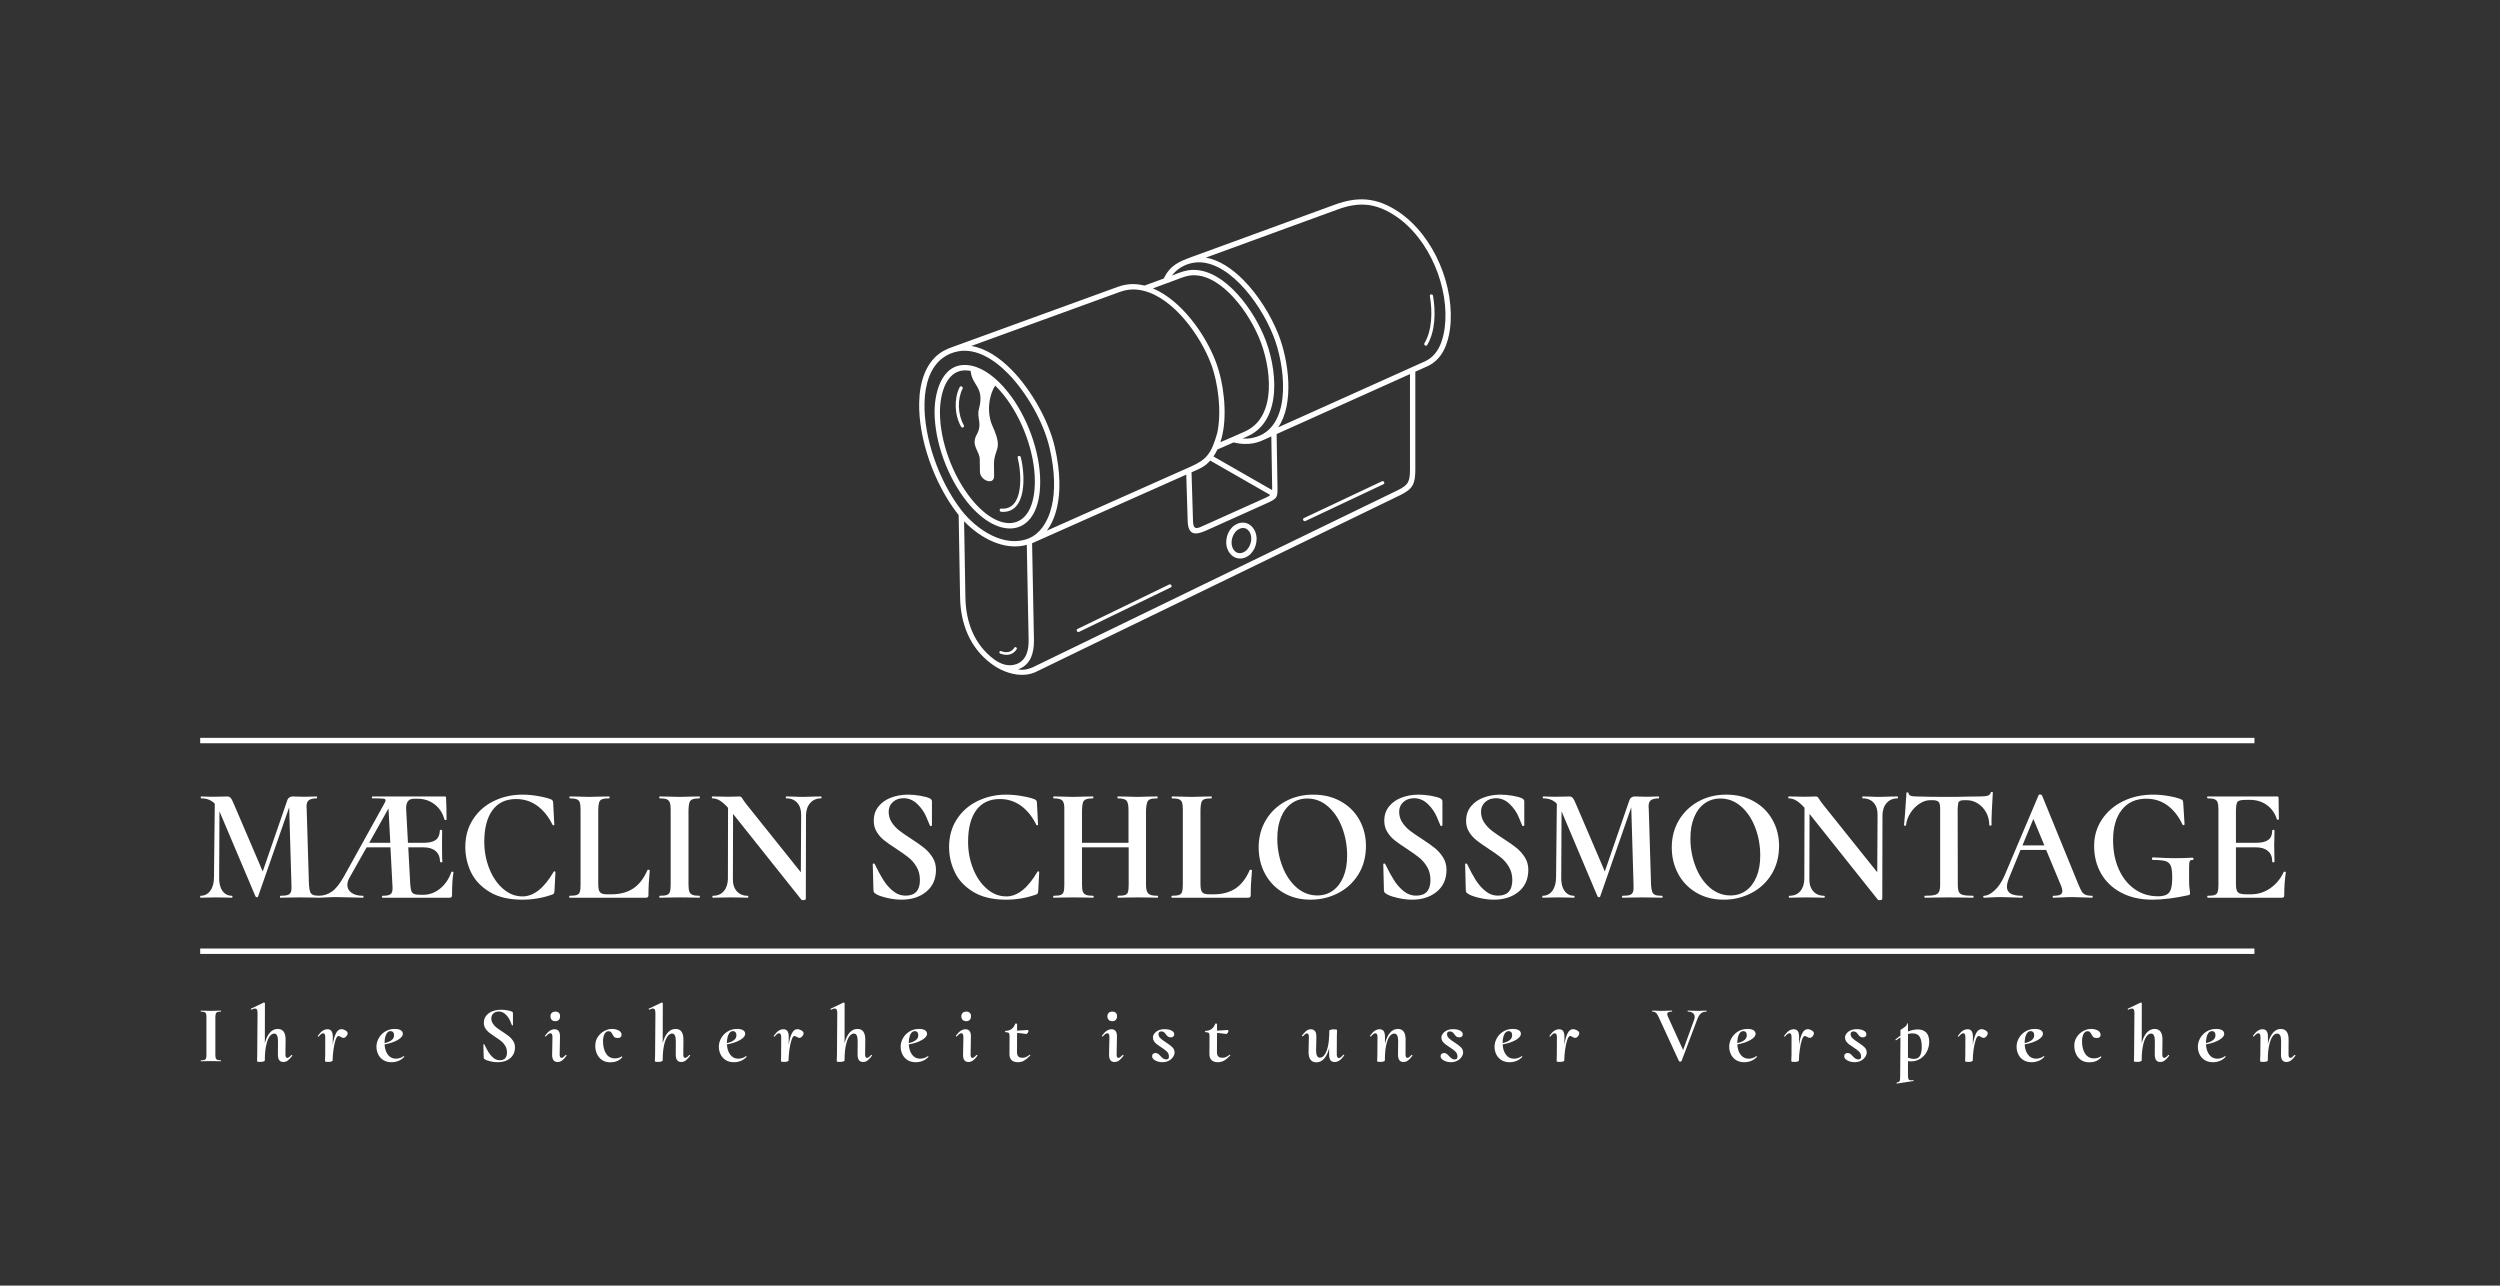 <svg xmlns="http://www.w3.org/2000/svg" id="SvgjsSvg1694" width="4096" height="2106.326" version="1.1" xmlns:xlink="http://www.w3.org/1999/xlink" xmlns:svgjs="http://svgjs.com/svgjs"><rect width="100%" height="100%" fill="#333333" stroke="none"/><defs id="SvgjsDefs1695"></defs><g id="SvgjsG1696" transform="translate(328, 328) scale(34.4)" opacity="1"><defs id="SvgjsDefs1209"></defs><g id="SvgjsG1210" transform="scale(0.216)" opacity="1"><g id="SvgjsG1211" class="dbr2nvKph" transform="translate(158.09, -6.817) scale(0.003)" light-content="false" non-strokable="false" fill="#ffffff" fill-rule="evenodd" clip-rule="evenodd"><path d="M36615.49 14877.79v7140.04c0 1089.21-152.59 1468.88-1124.21 1940.22L8661.06 36973.5l-8.46 3.98c-329.78 138.76-694.54 197.01-1075.12 180.35-721.89-31.61-1543.1-361.22-2133.89-821.45-1596.93-1182.71-2256.39-2994.84-2288.57-4855.87l-104.95-6066.97c-40.59-50.11-80.73-100.87-120.34-152.36-1687.81-2193.94-2846.82-5471.67-2781.35-8129.25 37.92-1539.39 491.42-2850.71 1487.4-3589.44 413.51-306.72 838.44-435.96 1311.32-608.01l11790.36-4289.53c643.65-234.18 1275.74-271.28 1974.17-97.16l1405.78-516.24c501-994.43 1107.79-1239.08 2113.75-1606.62L30697.17 2601.1c1633.03-596.62 3021.91-571.12 4635.26 493.57 2691.63 1776.27 4221.22 5612.56 3831.87 8626.12-148.22 1147.2-583.57 2273.53-1671.32 2762.53l-877.47 394.48zM5738.45 15901.72c-364.77 500.85-717.02 1835.87-187.82 3002.43 805.68 1776.05 80.07 1581.13 95.21 2824.28l9.93 815.15c8.64 709.92-1032.36 342.32-1042.05-311.61l-13.69-923.65c-8.81-594.69-670.44-1005.14-220.39-1810.33 447.56-800.76-25.15-1193.91 161.92-1890.72 435.7-1622.95-521.54-1693.86-608.57-2785.83-1774.65-357.83-2259.65 1674.61-2259.65 3036.83 0 2128.86 927.17 4648.67 2295.32 6357.37 2170.48 2710.74 4681.18 2387.09 4681.18-1273.85 0-2128.86-927.17-4648.67-2295.32-6357.37-199.75-249.47-406-478.11-616.07-682.7zm1650.11 5304.23c-38.84-152.77 189.07-194.94 227.91-42.17 325.97 1282.13 474.1 4154.48-1436.37 4012.95-155.36-11.51-155.36-247.73 0-236.22 1697.83 125.78 1490.06-2626.89 1208.46-3734.56zm-3961.08-2393.13c77.58 139.7-126.34 242.7-203.92 103-489.1-883.11-521.47-2057.78-98.74-2905.8 66.76-134.63 278.98-17.41 212.23 117.23-389.18 780.68-359.94 1872.39 90.43 2685.56zm21300.44 7605.59c396.02 586.31 225.44 1413.33-221.94 1857.06-443.44 439.83-1162.54 486.92-1567.9-113.25-396.02-586.32-225.44-1413.33 221.94-1857.06 443.45-439.83 1162.52-486.92 1567.91 113.26zm-1281.86 177.07c-316.91 314.33-472.76 941.41-188.11 1362.83 257.76 381.61 692.71 293.91 961.97 26.84 316.91-314.33 472.76-941.4 188.11-1362.83-257.76-381.61-692.71-293.91-961.98-26.84zM37683.69 9323.27c-26.7-154.91 205.83-178.27 232.53-23.37 204.37 1174.83 172.56 2616.75-428.71 3616.67-76.97 128.24-280.9-4.04-203.92-132.3 571.61-950.57 594.2-2345.3 400.11-3461zM18527.04 30516.6c135.33-65.22 249.75 149.02 114.42 214.25l-6741.06 3270.11c-135.33 65.22-249.75-149.02-114.42-214.25l6741.06-3270.11zm15636.55-7585.29c135.93-63.97 248.52 151.06 112.57 215.03l-5740.57 2708.35c-135.93 63.97-248.52-151.06-112.57-215.03l5740.57-2708.35zM6110.74 35597.07c-123.39-47.06-65.74-230.42 57.67-183.35 390.78 149.34 758.69 98.37 976.54-252.05 65.66-106.26 234.83 6.24 169.17 112.49-265 426.24-724.61 505.87-1203.38 322.91zm15430.11-14185.69l-.88-.52c-432.27 488.47-817.29 613.01-1374.15 860.85l109.96 3606.04c25.67 703.26 355.51 504.63 814.82 298.22l4300.22-1932.54c177.49-79.76 436.51-184.64 563.24-303.51l-4413.21-2528.55zm235.92-304.48l4311.35 2470.19c10.6-179.43 1.57-368.24-2.09-549.7-22.91-1130.24-37.32-2261.06-54.78-3391.28l-570.06 256.28c-673.17 330.86-1446.04 375.7-2203.63 183.19l-1186.85 519.36c-89.68 187.76-188.32 358.33-293.93 511.95zm4643.59-1645.72l58.29 3595.27c17.82 1100.42 82.23 1103.72-905.74 1547.72l-4308.71 1936.35c-746.48 335.48-1346.74 429.2-1380.59-681.05l-104.16-3415.8-11331.48 5043.34 136.31 7106.14c17.73 924.72-234.65 1845.35-1165.91 2160.92 365.76 84.91 729.18-2.65 1058.75-140.93L35322.59 23590.3c827.58-401.45 899.2-680 899.2-1595.37V15054.8l-9801.43 4406.39zm-7563.4-11271.45l-1532.79 562.89c2079.24 869.85 3847.22 3353.99 4619.48 5376.49 604.24 1582.46 838.9 3797.49 494.56 5370.09-43.49 198.63-95.02 385.79-153.46 561.7 616.44-269.75 1251.72-530.94 1859.28-814.95 2348.95-1097.85 1868.1-4792.51 973.28-6891.37-491.72-1153.37-1272.81-2380.4-2193.48-3274.66-897.95-872.2-1925.67-1424.24-2933.5-1262.22-363.04 58.35-798.15 248.94-1133.36 372.04zm1044.16-761.58c1149.99-184.87 2296.54 419.67 3284.14 1378.94 964.87 937.19 1780.64 2216.52 2291.91 3415.75 988.27 2318.04 1411.95 6195.87-1153.52 7385.79-134.89 62.57-273.7 120.21-410.11 179.9 500.61 33.91 909.05-51.63 1342.09-246.33 2294.6-1111.82 1750.47-5215.99 934.5-7278.39-526.07-1329.64-1415.49-2784.04-2476.29-3856.26-1036.85-1048.02-2233.32-1725.41-3397.3-1538.29-633.76 101.88-1208.57 433.52-1585.76 937.02 368.56-135.35 774.41-314.5 1170.33-378.14zm1318.94-935.72c972.44 173.65 1921.05 798.09 2762.92 1649.02 1102.97 1114.84 2026.48 2623.85 2571.63 4001.73 768.84 1943.27 1169.42 5123.77-23.51 6825.62l10783.98-4848.11c960.53-431.89 1330.12-1471.74 1460.12-2477.95 369.29-2858.29-1086.36-6538.46-3641.17-8224.44-1513.61-998.87-2756.28-1005.56-4235.49-461.74l-9678.48 3535.87zM3980.65 12987.01c1047.86 171.76 2065.65 840.31 2966.87 1758.44 1420.85 1447.52 2713.86 3706.56 3167.35 5671.21 427.93 1853.88 421.81 3331.95 161.27 4453.43-162.21 698.2-423.76 1260.3-742.17 1691.05l10604.86-4719.94c1120.13-502.03 1484.89-929.25 1914.9-2452 328.4-1499.8 100.41-3634.35-476.1-5144.19-772.1-2022.07-2712.93-4764.41-4937.18-5315.7-616.14-152.71-1171.9-121.81-1739.76 84.8l-10920.04 3972.9zm-2097.29 878.32c-898.04 666.09-1307.61 1875.29-1342.83 3304.88-63.11 2561.76 1066.39 5750.65 2693.69 7865.93 1141.76 1484.15 3221.2 2837.61 5010.64 2076.01 696.26-296.34 1348.78-1068.7 1648.34-2358.09 248.28-1068.65 251.95-2486.39-161.27-4276.57-435.81-1888.06-1688.75-4075.51-3053.55-5465.93-1098.88-1119.5-2368.72-1840.58-3616.73-1639.95-423.96 68.15-842.99 245.02-1178.3 493.72zM3449.7 25868.59l97.36 5628.6c30.09 1738.7 628.94 3437.98 2130.02 4540.01 491.46 360.81 1097.3 540.61 1651.22 320.69 721.44-286.43 877.84-1055.47 863.85-1785.53l-133.67-6968.32c-1644.32 459.22-3429.33-496.97-4608.78-1735.45zm549.31-11430.34c898.62 189.02 1835.07 891.91 2653.86 1914.51 1426.68 1781.8 2390.67 4398.63 2390.67 6618.19 0 4037.22-2962.45 4487.2-5373.24 1476.34-1426.68-1781.8-2390.67-4398.63-2390.67-6618.19 0-1621.11 659.7-3824.06 2719.38-3390.85z" fill-rule="nonzero"></path></g><rect id="SvgjsRect1212" width="452.96" height="1.191" fill="#ffffff" transform="translate(0, 118.552) scale(1)" light-content="false"></rect><g id="SvgjsG1213" class="text" transform="translate(229.87, 153.804) scale(1)" light-content="false" fill="#ffffff"><path d="M-203.34 -0.21C-203.35 -0.36 -203.39 -0.43 -203.46 -0.43C-204.15 -0.43 -204.65 -0.49 -204.96 -0.61C-205.27 -0.73 -205.49 -0.96 -205.62 -1.3C-205.75 -1.65 -205.84 -2.18 -205.89 -2.89L-206.39 -19.51C-206.42 -19.65 -206.43 -19.86 -206.43 -20.12C-206.43 -20.81 -206.24 -21.28 -205.87 -21.53C-205.5 -21.78 -204.94 -21.91 -204.18 -21.91C-204.13 -21.91 -204.1 -21.98 -204.1 -22.12C-204.1 -22.26 -204.14 -22.33 -204.21 -22.33C-204.66 -22.33 -205.01 -22.32 -205.25 -22.3L-206.86 -22.26L-208.46 -22.3C-208.73 -22.32 -209.05 -22.33 -209.43 -22.33C-209.74 -22.33 -210.01 -22.25 -210.23 -22.08C-210.46 -21.92 -210.61 -21.7 -210.68 -21.44L-216.08 -5.79L-222.37 -20.48C-222.68 -21.24 -222.93 -21.74 -223.13 -21.98C-223.34 -22.22 -223.59 -22.33 -223.9 -22.33C-224.28 -22.33 -224.61 -22.32 -224.87 -22.3L-227.23 -22.26L-228.76 -22.3C-229 -22.32 -229.3 -22.33 -229.66 -22.33C-229.73 -22.33 -229.76 -22.26 -229.76 -22.12C-229.76 -21.98 -229.73 -21.91 -229.66 -21.91C-228.39 -21.91 -227.39 -21.51 -226.65 -20.73L-226.83 -4.54C-226.83 -3.28 -227.1 -2.28 -227.64 -1.54C-228.17 -0.8 -228.89 -0.43 -229.8 -0.43C-229.85 -0.43 -229.87 -0.36 -229.87 -0.21C-229.87 -0.07 -229.85 0 -229.8 0C-229.13 0 -228.62 -0.01 -228.26 -0.04L-226.4 -0.07L-224.3 -0.04C-223.94 -0.01 -223.46 0 -222.87 0C-222.79 0 -222.76 -0.07 -222.76 -0.21C-222.76 -0.36 -222.79 -0.43 -222.87 -0.43C-223.77 -0.43 -224.48 -0.8 -224.99 -1.55C-225.5 -2.3 -225.74 -3.34 -225.69 -4.65L-225.62 -19.05L-217.68 -0.29C-217.61 -0.17 -217.51 -0.11 -217.36 -0.11C-217.24 -0.11 -217.16 -0.15 -217.11 -0.25L-210.25 -19.94L-209.75 -2.89C-209.7 -2.18 -209.74 -1.65 -209.86 -1.3C-209.98 -0.96 -210.21 -0.73 -210.56 -0.61C-210.9 -0.49 -211.44 -0.43 -212.18 -0.43C-212.25 -0.43 -212.29 -0.36 -212.29 -0.21C-212.29 -0.07 -212.25 0 -212.18 0C-211.4 0 -210.79 -0.01 -210.36 -0.04L-207.82 -0.07L-205.18 -0.04C-204.75 -0.01 -204.18 0 -203.46 0C-203.37 0 -203.32 -0.07 -203.34 -0.21Z M-174.3 -5.75C-174.37 -5.75 -174.43 -5.73 -174.48 -5.68C-175.03 -4.13 -175.86 -2.91 -176.98 -2C-178.1 -1.1 -179.34 -0.64 -180.7 -0.64L-181.2 -0.64C-181.87 -0.64 -182.35 -0.7 -182.66 -0.82C-182.97 -0.94 -183.19 -1.16 -183.31 -1.48C-183.43 -1.8 -183.51 -2.32 -183.56 -3.04L-183.99 -11.11L-180.66 -11.11C-179.52 -11.11 -178.63 -10.85 -177.98 -10.31C-177.34 -9.77 -177.01 -8.99 -176.98 -7.97C-176.98 -7.92 -176.95 -7.88 -176.89 -7.84C-176.83 -7.81 -176.77 -7.79 -176.7 -7.79C-176.55 -7.79 -176.48 -7.84 -176.48 -7.93C-176.48 -8.27 -176.49 -8.51 -176.52 -8.65L-176.55 -11.61C-176.55 -12.71 -176.54 -13.77 -176.52 -14.79C-176.52 -14.84 -176.55 -14.88 -176.61 -14.92C-176.67 -14.96 -176.73 -14.97 -176.8 -14.97C-176.95 -14.97 -177.02 -14.93 -177.02 -14.83C-177.06 -13.85 -177.37 -13.16 -177.93 -12.74C-178.49 -12.32 -179.38 -12.11 -180.59 -12.11L-184.06 -12.11L-184.45 -19.4C-184.5 -20.24 -184.38 -20.85 -184.09 -21.24C-183.81 -21.64 -183.33 -21.83 -182.66 -21.83L-181.98 -21.83C-180.53 -21.83 -179.27 -21.42 -178.2 -20.6C-177.12 -19.78 -176.4 -18.67 -176.02 -17.26C-175.97 -17.17 -175.86 -17.12 -175.69 -17.12C-175.6 -17.12 -175.55 -17.15 -175.55 -17.22C-175.55 -19.04 -175.59 -20.63 -175.66 -22.01C-175.66 -22.13 -175.68 -22.22 -175.71 -22.26C-175.75 -22.31 -175.81 -22.33 -175.91 -22.33L-191.85 -22.33C-191.97 -22.33 -192.03 -22.26 -192.03 -22.12C-192.03 -21.98 -191.97 -21.91 -191.85 -21.91C-190.63 -21.91 -189.85 -21.89 -189.51 -21.85C-189.16 -21.82 -188.99 -21.68 -188.99 -21.44C-188.99 -21.32 -189.11 -21.05 -189.35 -20.62L-198.1 -4.82C-199.03 -3.13 -199.94 -1.98 -200.82 -1.36C-201.7 -0.74 -202.69 -0.43 -203.78 -0.43C-203.9 -0.43 -203.96 -0.36 -203.96 -0.21C-203.96 -0.07 -203.9 0 -203.78 0C-203.35 0 -202.78 -0.02 -202.07 -0.07C-201.26 -0.12 -200.57 -0.14 -200 -0.14C-199.33 -0.14 -198.23 -0.12 -196.71 -0.07C-195.33 -0.02 -194.43 0 -194.03 0C-193.91 0 -193.85 -0.07 -193.85 -0.21C-193.85 -0.36 -193.91 -0.43 -194.03 -0.43C-195.08 -0.43 -195.9 -0.65 -196.51 -1.09C-197.12 -1.53 -197.42 -2.11 -197.42 -2.82C-197.42 -3.32 -197.27 -3.85 -196.96 -4.4L-193.17 -11.11L-187.92 -11.11L-187.49 -2.89C-187.46 -2.7 -187.45 -2.45 -187.45 -2.14C-187.45 -1.45 -187.6 -0.99 -187.9 -0.77C-188.2 -0.54 -188.77 -0.43 -189.63 -0.43C-189.75 -0.43 -189.81 -0.36 -189.81 -0.21C-189.81 -0.07 -189.75 0 -189.63 0L-174.91 0C-174.69 0 -174.55 -0.04 -174.46 -0.13C-174.38 -0.21 -174.34 -0.35 -174.34 -0.54C-174.34 -2.73 -174.23 -4.42 -174.02 -5.61C-173.99 -5.63 -174.02 -5.66 -174.09 -5.7C-174.16 -5.74 -174.23 -5.75 -174.3 -5.75ZM-192.6 -12.11L-188.35 -19.69L-187.95 -12.11Z M-166.08 -1.29C-164.2 -0.14 -161.79 0.43 -158.86 0.43C-156.58 0.43 -154.38 0.06 -152.29 -0.68C-152.07 -0.75 -151.94 -0.83 -151.89 -0.91C-151.85 -0.99 -151.8 -1.19 -151.75 -1.5L-151.54 -5.61C-151.54 -5.75 -151.61 -5.82 -151.75 -5.82C-151.82 -5.82 -151.88 -5.79 -151.93 -5.72C-154.05 -2.1 -156.34 -0.29 -158.79 -0.29C-160.34 -0.29 -161.76 -0.83 -163.04 -1.93C-164.33 -3.03 -165.35 -4.5 -166.1 -6.36C-166.85 -8.22 -167.23 -10.22 -167.23 -12.36C-167.23 -15.34 -166.62 -17.65 -165.42 -19.3C-164.22 -20.94 -162.48 -21.76 -160.22 -21.76C-158.48 -21.76 -156.93 -21.27 -155.56 -20.28C-154.19 -19.29 -153.06 -17.89 -152.18 -16.08C-152.13 -16.01 -152.06 -15.97 -151.95 -15.97C-151.84 -15.97 -151.79 -16.01 -151.79 -16.08L-152.04 -20.87C-152.04 -21.11 -152.07 -21.27 -152.13 -21.37C-152.19 -21.47 -152.31 -21.57 -152.5 -21.69C-153.24 -21.98 -154.21 -22.22 -155.4 -22.42C-156.59 -22.63 -157.73 -22.73 -158.83 -22.73C-161.07 -22.73 -163.15 -22.27 -165.06 -21.35C-166.98 -20.43 -168.52 -19.1 -169.67 -17.35C-170.83 -15.6 -171.41 -13.54 -171.41 -11.19C-171.41 -9.23 -170.99 -7.38 -170.16 -5.63C-169.32 -3.88 -167.96 -2.43 -166.08 -1.29Z M-148.5 -0.21C-148.5 -0.07 -148.48 0 -148.43 0L-131.56 0C-131.2 0 -131.03 -0.18 -131.03 -0.54C-131.03 -2.23 -130.93 -4.05 -130.74 -6C-130.74 -6.05 -130.78 -6.09 -130.85 -6.13C-130.92 -6.16 -130.99 -6.18 -131.06 -6.18C-131.13 -6.18 -131.19 -6.16 -131.24 -6.11C-132.03 -4.28 -133.07 -2.92 -134.37 -2.05C-135.66 -1.19 -137.28 -0.75 -139.21 -0.75L-140.21 -0.75C-140.95 -0.75 -141.45 -0.9 -141.71 -1.2C-141.97 -1.49 -142.1 -2.11 -142.1 -3.04L-142.1 -19.4C-142.08 -20.14 -142.01 -20.68 -141.91 -21.01C-141.8 -21.35 -141.59 -21.58 -141.26 -21.71C-140.94 -21.84 -140.41 -21.91 -139.67 -21.91C-139.63 -21.91 -139.6 -21.98 -139.6 -22.12C-139.6 -22.26 -139.63 -22.33 -139.67 -22.33L-141.5 -22.3C-142.59 -22.25 -143.46 -22.23 -144.1 -22.23C-144.75 -22.23 -145.59 -22.25 -146.64 -22.3L-148.36 -22.33C-148.43 -22.33 -148.46 -22.26 -148.46 -22.12C-148.46 -21.98 -148.43 -21.91 -148.36 -21.91C-147.69 -21.91 -147.19 -21.84 -146.86 -21.71C-146.52 -21.58 -146.3 -21.35 -146.18 -21.01C-146.06 -20.68 -146 -20.15 -146 -19.44L-146 -2.89C-146 -2.16 -146.05 -1.62 -146.16 -1.29C-146.27 -0.95 -146.49 -0.73 -146.82 -0.61C-147.15 -0.49 -147.69 -0.43 -148.43 -0.43C-148.48 -0.43 -148.5 -0.36 -148.5 -0.21Z M-128.63 -0.21C-128.63 -0.07 -128.61 0 -128.56 0C-127.77 0 -127.15 -0.01 -126.7 -0.04L-124.16 -0.07L-121.56 -0.04C-121.1 -0.01 -120.51 0 -119.77 0C-119.72 0 -119.7 -0.07 -119.7 -0.21C-119.7 -0.36 -119.72 -0.43 -119.77 -0.43C-120.46 -0.43 -120.97 -0.49 -121.31 -0.63C-121.64 -0.76 -121.87 -0.99 -122 -1.32C-122.13 -1.66 -122.2 -2.18 -122.2 -2.89L-122.2 -19.37C-122.17 -20.11 -122.11 -20.64 -122 -20.98C-121.89 -21.31 -121.67 -21.55 -121.34 -21.69C-121.01 -21.83 -120.48 -21.91 -119.77 -21.91C-119.72 -21.91 -119.7 -21.98 -119.7 -22.12C-119.7 -22.26 -119.72 -22.33 -119.77 -22.33L-121.52 -22.3C-122.62 -22.25 -123.52 -22.23 -124.24 -22.23C-124.88 -22.23 -125.72 -22.25 -126.77 -22.3L-128.56 -22.33C-128.63 -22.33 -128.66 -22.26 -128.65 -22.12C-128.64 -21.98 -128.61 -21.91 -128.56 -21.91C-127.87 -21.91 -127.36 -21.84 -127.02 -21.71C-126.69 -21.58 -126.46 -21.34 -126.33 -20.99C-126.19 -20.65 -126.13 -20.13 -126.13 -19.44L-126.13 -2.89C-126.13 -2.16 -126.19 -1.62 -126.31 -1.29C-126.43 -0.95 -126.65 -0.73 -126.97 -0.61C-127.29 -0.49 -127.82 -0.43 -128.56 -0.43C-128.61 -0.43 -128.63 -0.36 -128.63 -0.21Z M-92.86 -22.12C-92.86 -22.26 -92.9 -22.33 -92.97 -22.33L-94.72 -22.3C-95.62 -22.25 -96.33 -22.23 -96.83 -22.23C-97.47 -22.23 -98.27 -22.25 -99.22 -22.3L-100.61 -22.33C-100.71 -22.33 -100.76 -22.26 -100.76 -22.12C-100.76 -21.98 -100.71 -21.91 -100.61 -21.91C-99.59 -21.91 -98.79 -21.57 -98.2 -20.91C-97.62 -20.24 -97.34 -19.33 -97.36 -18.19L-97.43 -5.61L-109.33 -20.48C-109.62 -20.83 -109.91 -21.23 -110.19 -21.66C-110.33 -21.92 -110.46 -22.1 -110.57 -22.19C-110.67 -22.29 -110.82 -22.33 -111.01 -22.33C-111.16 -22.33 -111.45 -22.32 -111.89 -22.3C-112.33 -22.28 -112.87 -22.26 -113.51 -22.26C-114.16 -22.26 -114.67 -22.28 -115.05 -22.3L-116.98 -22.33C-117.03 -22.33 -117.05 -22.26 -117.05 -22.12C-117.05 -21.98 -117.03 -21.91 -116.98 -21.91C-116.41 -21.91 -115.86 -21.75 -115.32 -21.44C-114.78 -21.13 -114.17 -20.6 -113.48 -19.83L-113.51 -4.15C-113.54 -3 -113.84 -2.1 -114.43 -1.43C-115.01 -0.76 -115.8 -0.43 -116.8 -0.43C-116.9 -0.43 -116.95 -0.36 -116.95 -0.21C-116.95 -0.07 -116.9 0 -116.8 0C-116.06 0 -115.49 -0.01 -115.09 -0.04L-112.94 -0.07L-110.69 -0.04C-110.33 -0.01 -109.82 0 -109.15 0C-109.06 0 -109.01 -0.07 -109.01 -0.21C-109.01 -0.36 -109.06 -0.43 -109.15 -0.43C-110.16 -0.43 -110.95 -0.76 -111.55 -1.43C-112.14 -2.1 -112.43 -3 -112.41 -4.15L-112.37 -18.48L-97.4 0.32C-97.33 0.46 -97.17 0.54 -96.93 0.54C-96.77 0.54 -96.62 0.51 -96.49 0.45C-96.36 0.39 -96.3 0.32 -96.33 0.25L-96.29 -18.19C-96.27 -19.33 -95.95 -20.24 -95.34 -20.91C-94.74 -21.57 -93.94 -21.91 -92.97 -21.91C-92.9 -21.91 -92.86 -21.98 -92.86 -22.12Z M-77.39 -16.62C-77.84 -17.31 -78.06 -18.08 -78.06 -18.94C-78.06 -19.82 -77.76 -20.54 -77.14 -21.1C-76.52 -21.66 -75.73 -21.94 -74.78 -21.94C-73.63 -21.94 -72.62 -21.51 -71.72 -20.64C-70.83 -19.77 -70.16 -18.79 -69.72 -17.71C-69.28 -16.62 -69.02 -16.01 -68.95 -15.87C-68.9 -15.8 -68.82 -15.78 -68.7 -15.81C-68.58 -15.85 -68.52 -15.9 -68.52 -15.97L-68.52 -21.23C-68.52 -21.37 -68.56 -21.5 -68.63 -21.6C-68.7 -21.71 -68.84 -21.82 -69.06 -21.94C-69.56 -22.16 -70.27 -22.34 -71.19 -22.5C-72.1 -22.65 -72.98 -22.73 -73.81 -22.73C-75.1 -22.73 -76.31 -22.52 -77.46 -22.1C-78.6 -21.69 -79.54 -21.04 -80.26 -20.17C-80.99 -19.3 -81.35 -18.23 -81.35 -16.94C-81.35 -16.03 -81.13 -15.22 -80.69 -14.51C-80.25 -13.79 -79.71 -13.18 -79.07 -12.67C-78.42 -12.16 -77.56 -11.55 -76.49 -10.86C-75.33 -10.1 -74.39 -9.44 -73.69 -8.88C-72.98 -8.32 -72.39 -7.62 -71.9 -6.79C-71.41 -5.96 -71.17 -4.99 -71.17 -3.9C-71.17 -1.61 -72.22 -0.46 -74.31 -0.46C-75.36 -0.46 -76.3 -0.81 -77.14 -1.5C-77.97 -2.19 -78.68 -3.01 -79.26 -3.95C-79.85 -4.89 -80.47 -6.05 -81.14 -7.43C-81.19 -7.53 -81.28 -7.56 -81.41 -7.54C-81.54 -7.52 -81.59 -7.46 -81.57 -7.36L-81.42 -1.68C-81.4 -1.47 -81.37 -1.32 -81.33 -1.23C-81.3 -1.15 -81.22 -1.07 -81.1 -1C-80.7 -0.64 -79.89 -0.32 -78.67 -0.02C-77.46 0.28 -76.31 0.43 -75.24 0.43C-73 0.43 -71.17 -0.16 -69.76 -1.34C-68.34 -2.52 -67.63 -4.12 -67.63 -6.15C-67.63 -7.17 -67.88 -8.08 -68.38 -8.88C-68.88 -9.68 -69.48 -10.36 -70.19 -10.94C-70.89 -11.51 -71.85 -12.19 -73.06 -12.97C-74.18 -13.69 -75.07 -14.3 -75.72 -14.81C-76.38 -15.32 -76.93 -15.93 -77.39 -16.62Z M-59.41 -1.29C-57.53 -0.14 -55.12 0.43 -52.19 0.43C-49.91 0.43 -47.71 0.06 -45.62 -0.68C-45.4 -0.75 -45.27 -0.83 -45.22 -0.91C-45.18 -0.99 -45.13 -1.19 -45.08 -1.5L-44.87 -5.61C-44.87 -5.75 -44.94 -5.82 -45.08 -5.82C-45.15 -5.82 -45.21 -5.79 -45.26 -5.72C-47.38 -2.1 -49.67 -0.29 -52.12 -0.29C-53.67 -0.29 -55.09 -0.83 -56.37 -1.93C-57.66 -3.03 -58.68 -4.5 -59.43 -6.36C-60.18 -8.22 -60.55 -10.22 -60.55 -12.36C-60.55 -15.34 -59.95 -17.65 -58.75 -19.3C-57.55 -20.94 -55.81 -21.76 -53.55 -21.76C-51.81 -21.76 -50.26 -21.27 -48.89 -20.28C-47.52 -19.29 -46.39 -17.89 -45.51 -16.08C-45.46 -16.01 -45.38 -15.97 -45.28 -15.97C-45.17 -15.97 -45.12 -16.01 -45.12 -16.08L-45.37 -20.87C-45.37 -21.11 -45.4 -21.27 -45.46 -21.37C-45.52 -21.47 -45.64 -21.57 -45.83 -21.69C-46.57 -21.98 -47.53 -22.22 -48.73 -22.42C-49.92 -22.63 -51.06 -22.73 -52.16 -22.73C-54.4 -22.73 -56.47 -22.27 -58.39 -21.35C-60.31 -20.43 -61.85 -19.1 -63 -17.35C-64.16 -15.6 -64.74 -13.54 -64.74 -11.19C-64.74 -9.23 -64.32 -7.38 -63.48 -5.63C-62.65 -3.88 -61.29 -2.43 -59.41 -1.29Z M-18.67 -0.21C-18.67 -0.36 -18.7 -0.43 -18.74 -0.43C-19.43 -0.43 -19.96 -0.49 -20.32 -0.63C-20.67 -0.76 -20.93 -0.99 -21.08 -1.34C-21.24 -1.69 -21.32 -2.2 -21.32 -2.89L-21.32 -19.44C-21.27 -20.15 -21.19 -20.68 -21.07 -21.01C-20.95 -21.35 -20.73 -21.58 -20.41 -21.71C-20.08 -21.84 -19.57 -21.91 -18.85 -21.91C-18.78 -21.91 -18.74 -21.98 -18.74 -22.12C-18.74 -22.26 -18.78 -22.33 -18.85 -22.33L-20.67 -22.3C-21.72 -22.25 -22.57 -22.23 -23.21 -22.23C-23.88 -22.23 -24.74 -22.25 -25.78 -22.3L-27.53 -22.33C-27.61 -22.33 -27.64 -22.26 -27.62 -22.12C-27.61 -21.98 -27.58 -21.91 -27.53 -21.91C-26.56 -21.91 -25.92 -21.74 -25.62 -21.41C-25.32 -21.07 -25.18 -20.39 -25.18 -19.37L-25.18 -12.11L-35.43 -12.11L-35.43 -19.37C-35.41 -20.08 -35.34 -20.61 -35.24 -20.96C-35.13 -21.3 -34.91 -21.55 -34.57 -21.69C-34.24 -21.83 -33.72 -21.91 -33 -21.91C-32.95 -21.91 -32.93 -21.98 -32.93 -22.12C-32.93 -22.26 -32.95 -22.33 -33 -22.33L-34.82 -22.3C-35.92 -22.25 -36.79 -22.23 -37.43 -22.23C-38.08 -22.23 -38.92 -22.25 -39.97 -22.3L-41.69 -22.33C-41.76 -22.33 -41.79 -22.26 -41.79 -22.12C-41.79 -21.98 -41.76 -21.91 -41.69 -21.91C-40.71 -21.91 -40.07 -21.75 -39.76 -21.42C-39.45 -21.1 -39.3 -20.44 -39.33 -19.44L-39.33 -2.89C-39.33 -2.16 -39.38 -1.62 -39.49 -1.29C-39.6 -0.95 -39.81 -0.73 -40.13 -0.61C-40.45 -0.49 -40.97 -0.43 -41.69 -0.43C-41.76 -0.43 -41.79 -0.36 -41.79 -0.21C-41.79 -0.07 -41.76 0 -41.69 0C-40.95 0 -40.35 -0.01 -39.9 -0.04L-37.43 -0.07L-34.79 -0.04C-34.36 -0.01 -33.75 0 -32.97 0C-32.89 0 -32.86 -0.07 -32.86 -0.21C-32.86 -0.36 -32.89 -0.43 -32.97 -0.43C-33.68 -0.43 -34.21 -0.49 -34.54 -0.63C-34.87 -0.76 -35.1 -0.99 -35.24 -1.32C-35.37 -1.66 -35.43 -2.18 -35.43 -2.89L-35.43 -11.11L-25.14 -11.11L-25.14 -2.89C-25.14 -2.16 -25.19 -1.62 -25.28 -1.29C-25.38 -0.95 -25.59 -0.73 -25.91 -0.61C-26.23 -0.49 -26.76 -0.43 -27.5 -0.43C-27.57 -0.43 -27.6 -0.36 -27.59 -0.21C-27.58 -0.07 -27.55 0 -27.5 0C-26.71 0 -26.09 -0.01 -25.64 -0.04L-23.07 -0.07L-20.39 -0.04C-19.96 -0.01 -19.41 0 -18.74 0C-18.7 0 -18.67 -0.07 -18.67 -0.21Z M-15.71 -0.21C-15.71 -0.07 -15.68 0 -15.63 0L1.23 0C1.59 0 1.77 -0.18 1.77 -0.54C1.77 -2.23 1.86 -4.05 2.05 -6C2.05 -6.05 2.02 -6.09 1.95 -6.13C1.88 -6.16 1.8 -6.18 1.73 -6.18C1.66 -6.18 1.6 -6.16 1.55 -6.11C0.77 -4.28 -0.27 -2.92 -1.57 -2.05C-2.87 -1.19 -4.48 -0.75 -6.41 -0.75L-7.42 -0.75C-8.15 -0.75 -8.65 -0.9 -8.92 -1.2C-9.18 -1.49 -9.31 -2.11 -9.31 -3.04L-9.31 -19.4C-9.29 -20.14 -9.22 -20.68 -9.11 -21.01C-9.01 -21.35 -8.79 -21.58 -8.47 -21.71C-8.15 -21.84 -7.62 -21.91 -6.88 -21.91C-6.83 -21.91 -6.81 -21.98 -6.81 -22.12C-6.81 -22.26 -6.83 -22.33 -6.88 -22.33L-8.7 -22.3C-9.8 -22.25 -10.67 -22.23 -11.31 -22.23C-11.95 -22.23 -12.8 -22.25 -13.85 -22.3L-15.56 -22.33C-15.63 -22.33 -15.67 -22.26 -15.67 -22.12C-15.67 -21.98 -15.63 -21.91 -15.56 -21.91C-14.9 -21.91 -14.4 -21.84 -14.06 -21.71C-13.73 -21.58 -13.5 -21.35 -13.38 -21.01C-13.26 -20.68 -13.2 -20.15 -13.2 -19.44L-13.2 -2.89C-13.2 -2.16 -13.26 -1.62 -13.37 -1.29C-13.47 -0.95 -13.69 -0.73 -14.03 -0.61C-14.36 -0.49 -14.9 -0.43 -15.63 -0.43C-15.68 -0.43 -15.71 -0.36 -15.71 -0.21Z M8.95 -1.11C10.69 -0.08 12.69 0.43 14.96 0.43C17.15 0.43 19.18 -0.05 21.05 -1.02C22.92 -1.98 24.41 -3.37 25.52 -5.16C26.62 -6.96 27.18 -9.04 27.18 -11.4C27.18 -13.52 26.69 -15.44 25.73 -17.17C24.76 -18.9 23.4 -20.26 21.64 -21.24C19.88 -22.23 17.84 -22.73 15.53 -22.73C13.24 -22.73 11.19 -22.22 9.36 -21.21C7.54 -20.2 6.11 -18.81 5.07 -17.05C4.04 -15.28 3.52 -13.31 3.52 -11.11C3.52 -8.97 3.99 -7.02 4.93 -5.27C5.87 -3.52 7.21 -2.13 8.95 -1.11ZM19.9 -1.57C18.92 -0.86 17.77 -0.5 16.46 -0.5C14.74 -0.5 13.21 -1.09 11.86 -2.27C10.52 -3.45 9.48 -5.01 8.74 -6.95C8 -8.89 7.63 -10.94 7.63 -13.08C7.63 -14.87 7.9 -16.42 8.45 -17.74C9 -19.07 9.77 -20.08 10.77 -20.8C11.77 -21.51 12.93 -21.87 14.24 -21.87C15.96 -21.87 17.48 -21.29 18.81 -20.12C20.15 -18.95 21.19 -17.4 21.92 -15.47C22.66 -13.54 23.03 -11.48 23.03 -9.29C23.03 -7.5 22.76 -5.95 22.21 -4.63C21.66 -3.31 20.89 -2.29 19.9 -1.57Z M35.18 -16.62C34.73 -17.31 34.5 -18.08 34.5 -18.94C34.5 -19.82 34.81 -20.54 35.43 -21.1C36.05 -21.66 36.84 -21.94 37.79 -21.94C38.93 -21.94 39.95 -21.51 40.85 -20.64C41.74 -19.77 42.41 -18.79 42.85 -17.71C43.29 -16.62 43.54 -16.01 43.62 -15.87C43.66 -15.8 43.75 -15.78 43.87 -15.81C43.98 -15.85 44.04 -15.9 44.04 -15.97L44.04 -21.23C44.04 -21.37 44.01 -21.5 43.94 -21.6C43.87 -21.71 43.72 -21.82 43.51 -21.94C43.01 -22.16 42.3 -22.34 41.38 -22.5C40.46 -22.65 39.59 -22.73 38.76 -22.73C37.47 -22.73 36.25 -22.52 35.11 -22.1C33.97 -21.69 33.03 -21.04 32.31 -20.17C31.58 -19.3 31.22 -18.23 31.22 -16.94C31.22 -16.03 31.44 -15.22 31.88 -14.51C32.32 -13.79 32.86 -13.18 33.5 -12.67C34.15 -12.16 35 -11.55 36.08 -10.86C37.24 -10.1 38.18 -9.44 38.88 -8.88C39.58 -8.32 40.18 -7.62 40.67 -6.79C41.16 -5.96 41.4 -4.99 41.4 -3.9C41.4 -1.61 40.35 -0.46 38.26 -0.46C37.21 -0.46 36.27 -0.81 35.43 -1.5C34.6 -2.19 33.89 -3.01 33.31 -3.95C32.72 -4.89 32.1 -6.05 31.43 -7.43C31.38 -7.53 31.29 -7.56 31.16 -7.54C31.03 -7.52 30.98 -7.46 31 -7.36L31.14 -1.68C31.17 -1.47 31.2 -1.32 31.23 -1.23C31.27 -1.15 31.35 -1.07 31.47 -1C31.87 -0.64 32.68 -0.32 33.9 -0.02C35.11 0.28 36.25 0.43 37.33 0.43C39.57 0.43 41.39 -0.16 42.81 -1.34C44.23 -2.52 44.94 -4.12 44.94 -6.15C44.94 -7.17 44.69 -8.08 44.19 -8.88C43.69 -9.68 43.09 -10.36 42.38 -10.94C41.68 -11.51 40.72 -12.19 39.51 -12.97C38.39 -13.69 37.5 -14.3 36.84 -14.81C36.19 -15.32 35.63 -15.93 35.18 -16.62Z M53.23 -16.62C52.78 -17.31 52.55 -18.08 52.55 -18.94C52.55 -19.82 52.86 -20.54 53.48 -21.1C54.1 -21.66 54.88 -21.94 55.84 -21.94C56.98 -21.94 58 -21.51 58.89 -20.64C59.79 -19.77 60.45 -18.79 60.89 -17.71C61.33 -16.62 61.59 -16.01 61.66 -15.87C61.71 -15.8 61.79 -15.78 61.91 -15.81C62.03 -15.85 62.09 -15.9 62.09 -15.97L62.09 -21.23C62.09 -21.37 62.06 -21.5 61.98 -21.6C61.91 -21.71 61.77 -21.82 61.55 -21.94C61.05 -22.16 60.35 -22.34 59.43 -22.5C58.51 -22.65 57.64 -22.73 56.8 -22.73C55.52 -22.73 54.3 -22.52 53.16 -22.1C52.01 -21.69 51.08 -21.04 50.35 -20.17C49.63 -19.3 49.26 -18.23 49.26 -16.94C49.26 -16.03 49.48 -15.22 49.92 -14.51C50.36 -13.79 50.91 -13.18 51.55 -12.67C52.19 -12.16 53.05 -11.55 54.12 -10.86C55.29 -10.1 56.22 -9.44 56.93 -8.88C57.63 -8.32 58.23 -7.62 58.71 -6.79C59.2 -5.96 59.45 -4.99 59.45 -3.9C59.45 -1.61 58.4 -0.46 56.3 -0.46C55.25 -0.46 54.31 -0.81 53.48 -1.5C52.64 -2.19 51.94 -3.01 51.35 -3.95C50.77 -4.89 50.14 -6.05 49.48 -7.43C49.43 -7.53 49.34 -7.56 49.21 -7.54C49.08 -7.52 49.02 -7.46 49.05 -7.36L49.19 -1.68C49.21 -1.47 49.24 -1.32 49.28 -1.23C49.32 -1.15 49.39 -1.07 49.51 -1C49.92 -0.64 50.73 -0.32 51.94 -0.02C53.16 0.28 54.3 0.43 55.37 0.43C57.61 0.43 59.44 -0.16 60.86 -1.34C62.28 -2.52 62.98 -4.12 62.98 -6.15C62.98 -7.17 62.73 -8.08 62.23 -8.88C61.73 -9.68 61.13 -10.36 60.43 -10.94C59.73 -11.51 58.77 -12.19 57.55 -12.97C56.43 -13.69 55.55 -14.3 54.89 -14.81C54.24 -15.32 53.68 -15.93 53.23 -16.62Z M92.59 -0.21C92.58 -0.36 92.54 -0.43 92.47 -0.43C91.78 -0.43 91.28 -0.49 90.97 -0.61C90.66 -0.73 90.44 -0.96 90.3 -1.3C90.17 -1.65 90.08 -2.18 90.04 -2.89L89.54 -19.51C89.51 -19.65 89.5 -19.86 89.5 -20.12C89.5 -20.81 89.68 -21.28 90.05 -21.53C90.42 -21.78 90.99 -21.91 91.75 -21.91C91.8 -21.91 91.82 -21.98 91.82 -22.12C91.82 -22.26 91.79 -22.33 91.72 -22.33C91.26 -22.33 90.92 -22.32 90.68 -22.3L89.07 -22.26L87.46 -22.3C87.2 -22.32 86.88 -22.33 86.5 -22.33C86.19 -22.33 85.92 -22.25 85.69 -22.08C85.47 -21.92 85.32 -21.7 85.25 -21.44L79.85 -5.79L73.56 -20.48C73.25 -21.24 73 -21.74 72.79 -21.98C72.59 -22.22 72.34 -22.33 72.03 -22.33C71.64 -22.33 71.32 -22.32 71.06 -22.3L68.7 -22.26L67.17 -22.3C66.93 -22.32 66.63 -22.33 66.27 -22.33C66.2 -22.33 66.16 -22.26 66.16 -22.12C66.16 -21.98 66.2 -21.91 66.27 -21.91C67.53 -21.91 68.54 -21.51 69.27 -20.73L69.1 -4.54C69.1 -3.28 68.83 -2.28 68.29 -1.54C67.76 -0.8 67.03 -0.43 66.13 -0.43C66.08 -0.43 66.06 -0.36 66.06 -0.21C66.06 -0.07 66.08 0 66.13 0C66.8 0 67.31 -0.01 67.67 -0.04L69.52 -0.07L71.63 -0.04C71.99 -0.01 72.47 0 73.06 0C73.13 0 73.17 -0.07 73.17 -0.21C73.17 -0.36 73.13 -0.43 73.06 -0.43C72.16 -0.43 71.45 -0.8 70.94 -1.55C70.42 -2.3 70.19 -3.34 70.24 -4.65L70.31 -19.05L78.24 -0.29C78.31 -0.17 78.42 -0.11 78.57 -0.11C78.68 -0.11 78.77 -0.15 78.82 -0.25L85.68 -19.94L86.18 -2.89C86.22 -2.18 86.19 -1.65 86.07 -1.3C85.95 -0.96 85.72 -0.73 85.37 -0.61C85.03 -0.49 84.49 -0.43 83.75 -0.43C83.68 -0.43 83.64 -0.36 83.64 -0.21C83.64 -0.07 83.68 0 83.75 0C84.53 0 85.14 -0.01 85.57 -0.04L88.11 -0.07L90.75 -0.04C91.18 -0.01 91.75 0 92.47 0C92.56 0 92.6 -0.07 92.59 -0.21Z M100.04 -1.11C101.78 -0.08 103.78 0.43 106.05 0.43C108.24 0.43 110.27 -0.05 112.14 -1.02C114.01 -1.98 115.5 -3.37 116.61 -5.16C117.71 -6.96 118.27 -9.04 118.27 -11.4C118.27 -13.52 117.79 -15.44 116.82 -17.17C115.86 -18.9 114.49 -20.26 112.73 -21.24C110.97 -22.23 108.93 -22.73 106.62 -22.73C104.33 -22.73 102.28 -22.22 100.45 -21.21C98.63 -20.2 97.2 -18.81 96.16 -17.05C95.13 -15.28 94.61 -13.31 94.61 -11.11C94.61 -8.97 95.08 -7.02 96.02 -5.27C96.96 -3.52 98.3 -2.13 100.04 -1.11ZM111 -1.57C110.01 -0.86 108.86 -0.5 107.55 -0.5C105.83 -0.5 104.3 -1.09 102.95 -2.27C101.61 -3.45 100.57 -5.01 99.83 -6.95C99.09 -8.89 98.72 -10.94 98.72 -13.08C98.72 -14.87 98.99 -16.42 99.54 -17.74C100.09 -19.07 100.86 -20.08 101.86 -20.8C102.87 -21.51 104.02 -21.87 105.33 -21.87C107.05 -21.87 108.57 -21.29 109.91 -20.12C111.24 -18.95 112.28 -17.4 113.01 -15.47C113.75 -13.54 114.12 -11.48 114.12 -9.29C114.12 -7.5 113.85 -5.95 113.3 -4.63C112.75 -3.31 111.98 -2.29 111 -1.57Z M144.5 -22.12C144.5 -22.26 144.46 -22.33 144.39 -22.33L142.64 -22.3C141.73 -22.25 141.03 -22.23 140.53 -22.23C139.89 -22.23 139.09 -22.25 138.14 -22.3L136.74 -22.33C136.65 -22.33 136.6 -22.26 136.6 -22.12C136.6 -21.98 136.65 -21.91 136.74 -21.91C137.77 -21.91 138.57 -21.57 139.16 -20.91C139.74 -20.24 140.02 -19.33 139.99 -18.19L139.92 -5.61L128.02 -20.48C127.74 -20.83 127.45 -21.23 127.17 -21.66C127.02 -21.92 126.9 -22.1 126.79 -22.19C126.68 -22.29 126.53 -22.33 126.34 -22.33C126.2 -22.33 125.91 -22.32 125.47 -22.3C125.03 -22.28 124.49 -22.26 123.84 -22.26C123.2 -22.26 122.69 -22.28 122.31 -22.3L120.38 -22.33C120.33 -22.33 120.3 -22.26 120.3 -22.12C120.3 -21.98 120.33 -21.91 120.38 -21.91C120.95 -21.91 121.5 -21.75 122.04 -21.44C122.57 -21.13 123.19 -20.6 123.88 -19.83L123.84 -4.15C123.82 -3 123.51 -2.1 122.93 -1.43C122.35 -0.76 121.56 -0.43 120.55 -0.43C120.46 -0.43 120.41 -0.36 120.41 -0.21C120.41 -0.07 120.46 0 120.55 0C121.29 0 121.86 -0.01 122.27 -0.04L124.41 -0.07L126.67 -0.04C127.02 -0.01 127.54 0 128.2 0C128.3 0 128.35 -0.07 128.35 -0.21C128.35 -0.36 128.3 -0.43 128.2 -0.43C127.2 -0.43 126.4 -0.76 125.81 -1.43C125.21 -2.1 124.93 -3 124.95 -4.15L124.99 -18.48L139.96 0.32C140.03 0.46 140.19 0.54 140.42 0.54C140.59 0.54 140.74 0.51 140.87 0.45C141 0.39 141.06 0.32 141.03 0.25L141.07 -18.19C141.09 -19.33 141.41 -20.24 142.01 -20.91C142.62 -21.57 143.41 -21.91 144.39 -21.91C144.46 -21.91 144.5 -21.98 144.5 -22.12Z M150.32 -0.21C150.32 -0.07 150.36 0 150.43 0C151.38 0 152.12 -0.01 152.65 -0.04L155.72 -0.07L158.97 -0.04C159.47 -0.01 160.16 0 161.04 0C161.11 0 161.15 -0.07 161.15 -0.21C161.15 -0.36 161.11 -0.43 161.04 -0.43C160.02 -0.43 159.28 -0.49 158.83 -0.61C158.38 -0.73 158.07 -0.95 157.92 -1.29C157.76 -1.62 157.68 -2.16 157.68 -2.89L157.65 -19.37C157.67 -20.01 157.71 -20.47 157.76 -20.74C157.8 -21.02 157.93 -21.22 158.13 -21.33C158.33 -21.45 158.67 -21.51 159.15 -21.51L159.61 -21.51C160.52 -21.51 161.36 -21.26 162.13 -20.76C162.91 -20.26 163.51 -19.6 163.96 -18.76C164.4 -17.93 164.62 -17.02 164.62 -16.05C164.62 -15.95 164.71 -15.9 164.9 -15.9C165.05 -15.9 165.12 -15.94 165.12 -16.01C165.09 -16.56 165.12 -17.62 165.19 -19.21C165.26 -20.79 165.33 -22.11 165.4 -23.16C165.43 -23.25 165.37 -23.31 165.24 -23.32C165.11 -23.33 165.02 -23.3 164.97 -23.23C164.88 -22.87 164.65 -22.63 164.3 -22.51C163.94 -22.39 163.37 -22.33 162.58 -22.33L160.08 -22.3C158.46 -22.25 156.99 -22.23 155.68 -22.23C152.78 -22.23 150.36 -22.26 148.43 -22.33C147.36 -22.33 146.82 -22.59 146.82 -23.09C146.82 -23.13 146.79 -23.17 146.73 -23.19C146.67 -23.22 146.61 -23.23 146.53 -23.23C146.42 -23.23 146.36 -23.19 146.36 -23.12C146.12 -19.29 145.94 -16.91 145.82 -16.01C145.8 -15.99 145.81 -15.96 145.87 -15.92C145.93 -15.88 146 -15.87 146.07 -15.87C146.19 -15.87 146.25 -15.89 146.25 -15.94C146.37 -16.94 146.7 -17.86 147.25 -18.71C147.8 -19.55 148.46 -20.23 149.25 -20.74C150.04 -21.26 150.83 -21.51 151.64 -21.51L152.11 -21.51C152.78 -21.51 153.23 -21.38 153.47 -21.1C153.71 -20.83 153.81 -20.27 153.79 -19.44L153.79 -2.89C153.79 -2.18 153.71 -1.65 153.54 -1.3C153.37 -0.96 153.06 -0.73 152.59 -0.61C152.13 -0.49 151.39 -0.43 150.39 -0.43C150.35 -0.43 150.32 -0.36 150.32 -0.21Z M187.42 -0.21C187.42 -0.36 187.38 -0.43 187.31 -0.43C186.64 -0.43 186.14 -0.51 185.81 -0.66C185.47 -0.82 185.22 -1.04 185.04 -1.32C184.86 -1.61 184.59 -2.17 184.24 -3L176.23 -22.62C176.14 -22.72 175.98 -22.76 175.77 -22.76C175.6 -22.76 175.52 -22.73 175.52 -22.66L167.98 -4.86C167.36 -3.45 166.62 -2.36 165.78 -1.59C164.93 -0.82 164.15 -0.43 163.44 -0.43C163.34 -0.43 163.29 -0.36 163.29 -0.21C163.29 -0.07 163.34 0 163.44 0C163.87 0 164.41 -0.02 165.08 -0.07C165.84 -0.12 166.51 -0.14 167.08 -0.14C167.7 -0.14 168.61 -0.12 169.8 -0.07C170.85 -0.02 171.53 0 171.84 0C171.95 0 172.01 -0.07 172.01 -0.21C172.01 -0.36 171.97 -0.43 171.87 -0.43C170.73 -0.43 169.88 -0.59 169.33 -0.91C168.79 -1.23 168.51 -1.74 168.51 -2.43C168.51 -2.98 168.7 -3.7 169.08 -4.61L171.51 -10.54L177.16 -10.54L180.3 -3C180.59 -2.36 180.73 -1.86 180.73 -1.5C180.73 -1.1 180.58 -0.82 180.27 -0.66C179.96 -0.51 179.45 -0.43 178.73 -0.43C178.64 -0.43 178.59 -0.36 178.59 -0.21C178.59 -0.07 178.64 0 178.73 0C179.14 0 179.77 -0.02 180.63 -0.07C181.53 -0.12 182.29 -0.14 182.91 -0.14C183.51 -0.14 184.31 -0.12 185.31 -0.07C186.21 -0.02 186.88 0 187.31 0C187.38 0 187.42 -0.07 187.42 -0.21ZM171.94 -11.54L174.34 -17.37L176.77 -11.54Z M193.72 -1.11C195.67 -0.08 197.96 0.43 200.6 0.43C202.87 0.43 205.52 0.1 208.57 -0.57C208.71 -0.62 208.8 -0.67 208.84 -0.71C208.88 -0.76 208.89 -0.86 208.89 -1C208.89 -1.17 208.86 -1.47 208.79 -1.89C208.71 -2.32 208.68 -3.07 208.68 -4.15L208.68 -6.58C208.68 -7.34 208.73 -7.83 208.82 -8.04C208.92 -8.25 209.16 -8.35 209.54 -8.33C209.63 -8.33 209.67 -8.41 209.64 -8.58C209.62 -8.74 209.56 -8.83 209.47 -8.83C208.13 -8.76 206.84 -8.72 205.61 -8.72C204.3 -8.72 202.65 -8.78 200.67 -8.9C200.63 -8.9 200.58 -8.87 200.55 -8.81C200.51 -8.75 200.5 -8.68 200.5 -8.61C200.5 -8.42 200.57 -8.33 200.71 -8.33C201.97 -8.33 202.89 -8.24 203.46 -8.08C204.03 -7.91 204.43 -7.56 204.64 -7.04C204.86 -6.52 204.96 -5.67 204.96 -4.5C204.96 -3.38 204.87 -2.53 204.69 -1.95C204.52 -1.36 204.2 -0.95 203.75 -0.7C203.29 -0.45 202.64 -0.32 201.78 -0.32C199.9 -0.32 198.21 -0.83 196.73 -1.86C195.24 -2.88 194.06 -4.34 193.21 -6.22C192.35 -8.1 191.92 -10.27 191.92 -12.72C191.92 -15.53 192.56 -17.75 193.85 -19.39C195.14 -21.02 196.93 -21.83 199.24 -21.83C201.03 -21.83 202.6 -21.33 203.96 -20.32C205.32 -19.3 206.42 -17.89 207.25 -16.08C207.3 -16.01 207.38 -15.99 207.5 -16.01C207.62 -16.03 207.68 -16.09 207.68 -16.19L207.39 -20.87C207.37 -21.13 207.33 -21.31 207.29 -21.41C207.24 -21.5 207.12 -21.6 206.93 -21.69C206.26 -21.98 205.34 -22.22 204.18 -22.42C203.01 -22.63 201.87 -22.73 200.75 -22.73C198.32 -22.73 196.11 -22.25 194.13 -21.28C192.16 -20.32 190.6 -18.97 189.45 -17.24C188.31 -15.52 187.74 -13.57 187.74 -11.4C187.74 -9.16 188.25 -7.14 189.27 -5.34C190.3 -3.54 191.78 -2.13 193.72 -1.11Z M229.73 -5.75C229.66 -5.75 229.6 -5.73 229.55 -5.68C228.86 -4.18 227.87 -2.98 226.58 -2.09C225.3 -1.2 223.88 -0.75 222.33 -0.75L221.33 -0.75C220.38 -0.75 219.75 -0.89 219.45 -1.18C219.16 -1.47 219.01 -2.08 219.01 -3.04L219.01 -11.11L223.4 -11.11C224.55 -11.11 225.43 -10.85 226.06 -10.31C226.7 -9.77 227.01 -8.99 227.01 -7.97C227.01 -7.92 227.04 -7.88 227.1 -7.84C227.16 -7.81 227.23 -7.79 227.3 -7.79C227.44 -7.79 227.51 -7.85 227.51 -7.97L227.48 -9.9C227.45 -10.28 227.44 -10.85 227.44 -11.61C227.44 -12.14 227.45 -12.54 227.48 -12.83L227.51 -14.79C227.51 -14.91 227.43 -14.97 227.26 -14.97C227.09 -14.97 227.01 -14.93 227.01 -14.83C227.01 -13.88 226.73 -13.19 226.15 -12.76C225.58 -12.33 224.69 -12.11 223.47 -12.11L219.01 -12.11L219.01 -19.4C219.03 -20.07 219.09 -20.55 219.19 -20.83C219.28 -21.12 219.49 -21.32 219.81 -21.42C220.13 -21.53 220.66 -21.58 221.4 -21.58L222.08 -21.58C223.53 -21.58 224.79 -21.2 225.85 -20.42C226.91 -19.65 227.64 -18.59 228.05 -17.26C228.07 -17.21 228.15 -17.19 228.28 -17.19C228.41 -17.19 228.48 -17.22 228.48 -17.3L228.41 -22.01C228.41 -22.23 228.31 -22.33 228.12 -22.33L212.72 -22.33C212.67 -22.33 212.65 -22.26 212.66 -22.12C212.68 -21.98 212.72 -21.91 212.79 -21.91C213.46 -21.91 213.96 -21.84 214.29 -21.71C214.62 -21.58 214.85 -21.35 214.97 -21.01C215.09 -20.68 215.15 -20.15 215.15 -19.44L215.15 -2.89C215.15 -2.16 215.09 -1.62 214.99 -1.29C214.88 -0.95 214.66 -0.73 214.34 -0.61C214.02 -0.49 213.5 -0.43 212.79 -0.43C212.72 -0.43 212.68 -0.36 212.68 -0.21C212.68 -0.07 212.73 0 212.82 0L229.12 0C229.33 0 229.48 -0.04 229.55 -0.13C229.62 -0.21 229.66 -0.35 229.66 -0.54C229.66 -2.37 229.78 -4.06 230.01 -5.61C230.04 -5.63 230.01 -5.66 229.94 -5.7C229.87 -5.74 229.8 -5.75 229.73 -5.75Z"></path></g><rect id="SvgjsRect1214" width="452.96" height="1.191" fill="#ffffff" transform="translate(0, 165.005) scale(1)" light-content="false"></rect><g id="SvgjsG1215" class="text" transform="translate(230.514, 189.867) scale(1)" light-content="false" fill="#ffffff"><path d="M-230.39 -0.11C-230.39 -0.04 -230.38 0 -230.35 0C-229.96 0 -229.65 -0.01 -229.42 -0.02L-228.15 -0.04L-226.85 -0.02C-226.62 -0.01 -226.33 0 -225.96 0C-225.93 0 -225.92 -0.04 -225.92 -0.11C-225.92 -0.18 -225.93 -0.21 -225.96 -0.21C-226.3 -0.21 -226.56 -0.25 -226.72 -0.31C-226.89 -0.38 -227.01 -0.49 -227.07 -0.66C-227.14 -0.83 -227.17 -1.09 -227.17 -1.45L-227.17 -9.68C-227.16 -10.05 -227.13 -10.32 -227.07 -10.49C-227.02 -10.66 -226.91 -10.77 -226.74 -10.85C-226.58 -10.92 -226.31 -10.95 -225.96 -10.95C-225.93 -10.95 -225.92 -10.99 -225.92 -11.06C-225.92 -11.13 -225.93 -11.17 -225.96 -11.17L-226.83 -11.15C-227.38 -11.13 -227.83 -11.11 -228.19 -11.11C-228.51 -11.11 -228.93 -11.13 -229.46 -11.15L-230.35 -11.17C-230.39 -11.17 -230.4 -11.13 -230.4 -11.06C-230.39 -10.99 -230.38 -10.95 -230.35 -10.95C-230.01 -10.95 -229.75 -10.92 -229.58 -10.85C-229.42 -10.79 -229.3 -10.67 -229.23 -10.5C-229.17 -10.32 -229.14 -10.07 -229.14 -9.72L-229.14 -1.45C-229.14 -1.08 -229.17 -0.81 -229.23 -0.64C-229.29 -0.48 -229.4 -0.36 -229.56 -0.3C-229.72 -0.24 -229.98 -0.21 -230.35 -0.21C-230.38 -0.21 -230.39 -0.18 -230.39 -0.11Z M-210.34 -1.41C-210.37 -1.41 -210.39 -1.41 -210.4 -1.39C-210.78 -0.96 -211.08 -0.75 -211.31 -0.75C-211.61 -0.75 -211.74 -1.03 -211.72 -1.59L-211.68 -4.77C-211.68 -6.34 -212.26 -7.13 -213.42 -7.13C-214.09 -7.13 -214.66 -6.86 -215.15 -6.31C-215.64 -5.76 -216.01 -4.98 -216.26 -3.97L-216.24 -12.81C-216.24 -12.84 -216.26 -12.86 -216.31 -12.9C-216.36 -12.94 -216.41 -12.95 -216.46 -12.95L-216.49 -12.95L-219.31 -11.6C-219.36 -11.57 -219.37 -11.53 -219.34 -11.47C-219.31 -11.41 -219.27 -11.38 -219.23 -11.38L-219.21 -11.38C-218.87 -11.55 -218.61 -11.63 -218.42 -11.63C-218.22 -11.63 -218.07 -11.54 -217.98 -11.36C-217.89 -11.19 -217.86 -10.91 -217.87 -10.52L-217.94 -1.32C-217.94 -1.05 -217.95 -0.74 -217.97 -0.41L-217.97 0C-217.95 0.1 -217.73 0.14 -217.31 0.14C-216.97 0.14 -216.71 0.11 -216.53 0.04C-216.35 -0.02 -216.26 -0.11 -216.26 -0.21L-216.26 -0.48C-216.25 -1.66 -216.15 -2.68 -215.96 -3.53C-215.78 -4.38 -215.53 -5.02 -215.22 -5.46C-214.91 -5.89 -214.57 -6.11 -214.19 -6.11C-213.64 -6.11 -213.36 -5.55 -213.36 -4.43L-213.38 -1.59C-213.39 -1.01 -213.3 -0.57 -213.11 -0.28C-212.91 0.01 -212.6 0.16 -212.19 0.16C-211.82 0.16 -211.49 0.05 -211.19 -0.17C-210.9 -0.39 -210.57 -0.74 -210.2 -1.23C-210.19 -1.27 -210.2 -1.31 -210.23 -1.35C-210.26 -1.39 -210.3 -1.41 -210.34 -1.41Z M-198.29 -5.51C-198.1 -5.74 -198 -5.96 -198 -6.16C-198 -6.4 -198.16 -6.61 -198.47 -6.8C-198.78 -6.98 -199.08 -7.08 -199.38 -7.08C-199.88 -7.08 -200.28 -6.76 -200.59 -6.14C-200.9 -5.51 -201.14 -4.67 -201.29 -3.61L-201.27 -5.52C-201.3 -6.03 -201.4 -6.42 -201.58 -6.67C-201.76 -6.93 -202.05 -7.06 -202.47 -7.06C-202.84 -7.06 -203.19 -6.94 -203.52 -6.72C-203.86 -6.49 -204.2 -6.13 -204.56 -5.63C-204.6 -5.58 -204.6 -5.54 -204.56 -5.49C-204.53 -5.45 -204.48 -5.43 -204.44 -5.43C-204.41 -5.43 -204.39 -5.44 -204.36 -5.47C-204 -5.94 -203.67 -6.18 -203.4 -6.18C-203.09 -6.18 -202.94 -5.89 -202.94 -5.31L-202.95 -1.32C-202.95 -1.05 -202.96 -0.74 -202.99 -0.41L-202.99 0C-202.96 0.1 -202.74 0.14 -202.33 0.14C-201.65 0.14 -201.31 0.02 -201.31 -0.21L-201.31 -0.36C-201.3 -1.02 -201.23 -1.77 -201.12 -2.6C-201.01 -3.43 -200.85 -4.13 -200.66 -4.71C-200.46 -5.29 -200.25 -5.57 -200.02 -5.57C-199.95 -5.57 -199.88 -5.56 -199.8 -5.52C-199.72 -5.49 -199.64 -5.44 -199.56 -5.4C-199.43 -5.32 -199.32 -5.27 -199.23 -5.23C-199.14 -5.18 -199.03 -5.16 -198.91 -5.16C-198.69 -5.16 -198.48 -5.28 -198.29 -5.51Z M-185.64 -1.13L-185.68 -1.13C-185.92 -0.94 -186.19 -0.8 -186.48 -0.71C-186.78 -0.62 -187.07 -0.57 -187.36 -0.57C-188.11 -0.57 -188.7 -0.87 -189.14 -1.46C-189.57 -2.05 -189.81 -2.8 -189.86 -3.72C-188.71 -3.92 -187.74 -4.25 -186.95 -4.7C-186.16 -5.15 -185.79 -5.64 -185.84 -6.16C-185.88 -6.47 -186.05 -6.71 -186.35 -6.88C-186.65 -7.05 -187.07 -7.13 -187.61 -7.13C-188.41 -7.13 -189.11 -6.94 -189.73 -6.56C-190.34 -6.18 -190.81 -5.68 -191.15 -5.08C-191.48 -4.48 -191.65 -3.86 -191.65 -3.22C-191.65 -2.62 -191.52 -2.06 -191.27 -1.54C-191.02 -1.01 -190.65 -0.59 -190.15 -0.27C-189.65 0.05 -189.04 0.21 -188.32 0.21C-187.81 0.21 -187.31 0.12 -186.82 -0.07C-186.34 -0.26 -185.9 -0.57 -185.52 -0.98C-185.5 -1.01 -185.5 -1.04 -185.54 -1.07C-185.57 -1.11 -185.61 -1.13 -185.64 -1.13ZM-189.51 -5.91C-189.28 -6.4 -188.96 -6.65 -188.54 -6.65C-188.3 -6.65 -188.11 -6.57 -187.98 -6.41C-187.84 -6.26 -187.77 -6.05 -187.77 -5.79C-187.72 -4.93 -188.42 -4.34 -189.86 -4C-189.86 -4.78 -189.75 -5.41 -189.51 -5.91Z M-165.98 -8.31C-166.21 -8.65 -166.32 -9.04 -166.32 -9.47C-166.32 -9.91 -166.17 -10.27 -165.86 -10.55C-165.55 -10.83 -165.16 -10.97 -164.68 -10.97C-164.11 -10.97 -163.6 -10.75 -163.15 -10.32C-162.7 -9.88 -162.37 -9.4 -162.15 -8.85C-161.93 -8.31 -161.8 -8 -161.77 -7.93C-161.74 -7.9 -161.7 -7.89 -161.64 -7.91C-161.58 -7.92 -161.55 -7.95 -161.55 -7.99L-161.55 -10.61C-161.55 -10.68 -161.57 -10.75 -161.61 -10.8C-161.64 -10.85 -161.71 -10.91 -161.82 -10.97C-162.07 -11.08 -162.42 -11.17 -162.88 -11.25C-163.34 -11.33 -163.78 -11.36 -164.2 -11.36C-164.84 -11.36 -165.45 -11.26 -166.02 -11.05C-166.59 -10.84 -167.06 -10.52 -167.42 -10.09C-167.78 -9.65 -167.97 -9.11 -167.97 -8.47C-167.97 -8.02 -167.86 -7.61 -167.64 -7.25C-167.42 -6.9 -167.14 -6.59 -166.82 -6.33C-166.5 -6.08 -166.07 -5.78 -165.54 -5.43C-164.95 -5.05 -164.49 -4.72 -164.13 -4.44C-163.78 -4.16 -163.48 -3.81 -163.24 -3.39C-163 -2.98 -162.87 -2.5 -162.87 -1.95C-162.87 -0.8 -163.4 -0.23 -164.45 -0.23C-164.97 -0.23 -165.44 -0.41 -165.86 -0.75C-166.27 -1.1 -166.63 -1.5 -166.92 -1.97C-167.21 -2.44 -167.53 -3.03 -167.86 -3.72C-167.88 -3.76 -167.93 -3.78 -167.99 -3.77C-168.06 -3.76 -168.09 -3.73 -168.07 -3.68L-168 -0.84C-167.99 -0.73 -167.98 -0.66 -167.96 -0.62C-167.94 -0.57 -167.9 -0.54 -167.84 -0.5C-167.64 -0.32 -167.23 -0.16 -166.63 -0.01C-166.02 0.14 -165.45 0.21 -164.91 0.21C-163.79 0.21 -162.88 -0.08 -162.17 -0.67C-161.46 -1.26 -161.11 -2.06 -161.11 -3.07C-161.11 -3.59 -161.23 -4.04 -161.48 -4.44C-161.73 -4.84 -162.03 -5.18 -162.38 -5.47C-162.73 -5.75 -163.21 -6.09 -163.82 -6.49C-164.38 -6.84 -164.82 -7.15 -165.15 -7.41C-165.48 -7.66 -165.76 -7.96 -165.98 -8.31Z M-152.65 -0.28C-152.45 0.01 -152.14 0.16 -151.71 0.16C-151.34 0.16 -151.01 0.05 -150.71 -0.17C-150.41 -0.39 -150.09 -0.74 -149.73 -1.23C-149.72 -1.27 -149.73 -1.31 -149.76 -1.35C-149.79 -1.39 -149.82 -1.41 -149.87 -1.41C-149.9 -1.41 -149.92 -1.4 -149.94 -1.38C-150.17 -1.15 -150.35 -0.99 -150.47 -0.89C-150.6 -0.8 -150.72 -0.75 -150.84 -0.75C-151.13 -0.75 -151.27 -1.03 -151.25 -1.59L-151.18 -5.52C-151.18 -6.55 -151.58 -7.06 -152.39 -7.06C-152.75 -7.06 -153.1 -6.94 -153.44 -6.72C-153.78 -6.49 -154.12 -6.13 -154.48 -5.63C-154.51 -5.59 -154.5 -5.55 -154.45 -5.51C-154.41 -5.47 -154.37 -5.45 -154.34 -5.45C-154.31 -5.45 -154.3 -5.46 -154.29 -5.47C-153.89 -5.94 -153.56 -6.18 -153.3 -6.18C-152.98 -6.18 -152.83 -5.89 -152.84 -5.31L-152.91 -1.59C-152.93 -1.01 -152.85 -0.57 -152.65 -0.28ZM-153 -9.13C-152.81 -8.94 -152.54 -8.84 -152.19 -8.84C-151.86 -8.84 -151.61 -8.94 -151.43 -9.13C-151.25 -9.32 -151.16 -9.59 -151.16 -9.93C-151.16 -10.26 -151.25 -10.51 -151.43 -10.68C-151.61 -10.86 -151.86 -10.95 -152.19 -10.95C-152.53 -10.95 -152.79 -10.86 -152.99 -10.68C-153.19 -10.49 -153.28 -10.24 -153.28 -9.93C-153.28 -9.59 -153.19 -9.32 -153 -9.13Z M-141.97 -0.32C-141.46 0.05 -140.84 0.23 -140.09 0.23C-139.57 0.23 -139.1 0.15 -138.66 -0.02C-138.22 -0.18 -137.81 -0.48 -137.44 -0.89C-137.42 -0.93 -137.43 -0.97 -137.47 -1.01C-137.51 -1.05 -137.55 -1.07 -137.58 -1.07L-137.6 -1.07C-137.96 -0.79 -138.45 -0.64 -139.07 -0.64C-139.92 -0.64 -140.58 -0.99 -141.02 -1.7C-141.47 -2.4 -141.69 -3.3 -141.69 -4.4C-141.69 -5.07 -141.58 -5.62 -141.36 -6.02C-141.14 -6.43 -140.84 -6.63 -140.46 -6.63C-140.25 -6.63 -140.08 -6.57 -139.96 -6.45C-139.84 -6.33 -139.72 -6.16 -139.6 -5.93C-139.48 -5.68 -139.35 -5.49 -139.19 -5.34C-139.04 -5.2 -138.8 -5.13 -138.48 -5.13C-138.17 -5.13 -137.94 -5.2 -137.79 -5.34C-137.64 -5.49 -137.58 -5.68 -137.6 -5.93C-137.65 -6.33 -137.88 -6.62 -138.3 -6.83C-138.72 -7.03 -139.18 -7.13 -139.69 -7.13C-140.29 -7.13 -140.87 -6.97 -141.44 -6.66C-142.02 -6.34 -142.48 -5.91 -142.84 -5.37C-143.19 -4.83 -143.38 -4.24 -143.39 -3.61C-143.43 -2.97 -143.33 -2.35 -143.09 -1.76C-142.85 -1.17 -142.48 -0.69 -141.97 -0.32Z M-122.62 -1.41C-122.64 -1.41 -122.66 -1.41 -122.67 -1.39C-123.05 -0.96 -123.36 -0.75 -123.58 -0.75C-123.88 -0.75 -124.02 -1.03 -123.99 -1.59L-123.96 -4.77C-123.96 -6.34 -124.53 -7.13 -125.69 -7.13C-126.36 -7.13 -126.93 -6.86 -127.42 -6.31C-127.91 -5.76 -128.28 -4.98 -128.53 -3.97L-128.51 -12.81C-128.51 -12.84 -128.54 -12.86 -128.58 -12.9C-128.63 -12.94 -128.68 -12.95 -128.73 -12.95L-128.76 -12.95L-131.59 -11.6C-131.63 -11.57 -131.64 -11.53 -131.61 -11.47C-131.58 -11.41 -131.54 -11.38 -131.5 -11.38L-131.48 -11.38C-131.15 -11.55 -130.88 -11.63 -130.69 -11.63C-130.49 -11.63 -130.34 -11.54 -130.26 -11.36C-130.17 -11.19 -130.13 -10.91 -130.14 -10.52L-130.21 -1.32C-130.21 -1.05 -130.22 -0.74 -130.25 -0.41L-130.25 0C-130.22 0.1 -130 0.14 -129.59 0.14C-129.24 0.14 -128.98 0.11 -128.8 0.04C-128.62 -0.02 -128.53 -0.11 -128.53 -0.21L-128.53 -0.48C-128.52 -1.66 -128.42 -2.68 -128.24 -3.53C-128.05 -4.38 -127.8 -5.02 -127.49 -5.46C-127.18 -5.89 -126.84 -6.11 -126.46 -6.11C-125.91 -6.11 -125.64 -5.55 -125.64 -4.43L-125.65 -1.59C-125.67 -1.01 -125.57 -0.57 -125.38 -0.28C-125.18 0.01 -124.87 0.16 -124.46 0.16C-124.09 0.16 -123.76 0.05 -123.47 -0.17C-123.17 -0.39 -122.84 -0.74 -122.47 -1.23C-122.46 -1.27 -122.47 -1.31 -122.5 -1.35C-122.53 -1.39 -122.57 -1.41 -122.62 -1.41Z M-110.15 -1.13L-110.19 -1.13C-110.42 -0.94 -110.69 -0.8 -110.99 -0.71C-111.29 -0.62 -111.58 -0.57 -111.87 -0.57C-112.62 -0.57 -113.21 -0.87 -113.64 -1.46C-114.08 -2.05 -114.32 -2.8 -114.37 -3.72C-113.21 -3.92 -112.24 -4.25 -111.45 -4.7C-110.67 -5.15 -110.3 -5.64 -110.35 -6.16C-110.38 -6.47 -110.55 -6.71 -110.86 -6.88C-111.16 -7.05 -111.58 -7.13 -112.12 -7.13C-112.91 -7.13 -113.62 -6.94 -114.23 -6.56C-114.85 -6.18 -115.32 -5.68 -115.65 -5.08C-115.99 -4.48 -116.15 -3.86 -116.15 -3.22C-116.15 -2.62 -116.03 -2.06 -115.78 -1.54C-115.53 -1.01 -115.15 -0.59 -114.65 -0.27C-114.15 0.05 -113.55 0.21 -112.83 0.21C-112.32 0.21 -111.82 0.12 -111.33 -0.07C-110.84 -0.26 -110.41 -0.57 -110.03 -0.98C-110 -1.01 -110.01 -1.04 -110.04 -1.07C-110.08 -1.11 -110.11 -1.13 -110.15 -1.13ZM-114.02 -5.91C-113.79 -6.4 -113.46 -6.65 -113.04 -6.65C-112.81 -6.65 -112.62 -6.57 -112.48 -6.41C-112.35 -6.26 -112.28 -6.05 -112.28 -5.79C-112.23 -4.93 -112.93 -4.34 -114.37 -4C-114.37 -4.78 -114.25 -5.41 -114.02 -5.91Z M-97.76 -5.51C-97.56 -5.74 -97.47 -5.96 -97.47 -6.16C-97.47 -6.4 -97.62 -6.61 -97.93 -6.8C-98.24 -6.98 -98.55 -7.08 -98.85 -7.08C-99.35 -7.08 -99.75 -6.76 -100.06 -6.14C-100.37 -5.51 -100.6 -4.67 -100.76 -3.61L-100.74 -5.52C-100.76 -6.03 -100.86 -6.42 -101.04 -6.67C-101.22 -6.93 -101.52 -7.06 -101.94 -7.06C-102.31 -7.06 -102.66 -6.94 -102.99 -6.72C-103.32 -6.49 -103.67 -6.13 -104.03 -5.63C-104.06 -5.58 -104.06 -5.54 -104.03 -5.49C-103.99 -5.45 -103.95 -5.43 -103.9 -5.43C-103.88 -5.43 -103.85 -5.44 -103.83 -5.47C-103.46 -5.94 -103.14 -6.18 -102.87 -6.18C-102.56 -6.18 -102.4 -5.89 -102.4 -5.31L-102.42 -1.32C-102.42 -1.05 -102.43 -0.74 -102.45 -0.41L-102.45 0C-102.43 0.1 -102.21 0.14 -101.79 0.14C-101.11 0.14 -100.78 0.02 -100.78 -0.21L-100.78 -0.36C-100.76 -1.02 -100.7 -1.77 -100.59 -2.6C-100.47 -3.43 -100.32 -4.13 -100.12 -4.71C-99.93 -5.29 -99.72 -5.57 -99.49 -5.57C-99.42 -5.57 -99.34 -5.56 -99.27 -5.52C-99.19 -5.49 -99.11 -5.44 -99.02 -5.4C-98.89 -5.32 -98.78 -5.27 -98.69 -5.23C-98.6 -5.18 -98.5 -5.16 -98.38 -5.16C-98.15 -5.16 -97.95 -5.28 -97.76 -5.51Z M-82.52 -1.41C-82.54 -1.41 -82.56 -1.41 -82.57 -1.39C-82.95 -0.96 -83.26 -0.75 -83.48 -0.75C-83.78 -0.75 -83.92 -1.03 -83.9 -1.59L-83.86 -4.77C-83.86 -6.34 -84.44 -7.13 -85.59 -7.13C-86.26 -7.13 -86.84 -6.86 -87.33 -6.31C-87.81 -5.76 -88.18 -4.98 -88.43 -3.97L-88.42 -12.81C-88.42 -12.84 -88.44 -12.86 -88.49 -12.9C-88.54 -12.94 -88.58 -12.95 -88.63 -12.95L-88.67 -12.95L-91.49 -11.6C-91.54 -11.57 -91.55 -11.53 -91.52 -11.47C-91.49 -11.41 -91.45 -11.38 -91.4 -11.38L-91.38 -11.38C-91.05 -11.55 -90.79 -11.63 -90.6 -11.63C-90.39 -11.63 -90.25 -11.54 -90.16 -11.36C-90.07 -11.19 -90.03 -10.91 -90.04 -10.52L-90.11 -1.32C-90.11 -1.05 -90.13 -0.74 -90.15 -0.41L-90.15 0C-90.13 0.1 -89.91 0.14 -89.49 0.14C-89.14 0.14 -88.88 0.11 -88.7 0.04C-88.52 -0.02 -88.43 -0.11 -88.43 -0.21L-88.43 -0.48C-88.42 -1.66 -88.32 -2.68 -88.14 -3.53C-87.95 -4.38 -87.71 -5.02 -87.4 -5.46C-87.09 -5.89 -86.74 -6.11 -86.36 -6.11C-85.81 -6.11 -85.54 -5.55 -85.54 -4.43L-85.56 -1.59C-85.57 -1.01 -85.48 -0.57 -85.28 -0.28C-85.08 0.01 -84.78 0.16 -84.36 0.16C-83.99 0.16 -83.66 0.05 -83.37 -0.17C-83.08 -0.39 -82.75 -0.74 -82.38 -1.23C-82.36 -1.27 -82.37 -1.31 -82.4 -1.35C-82.43 -1.39 -82.47 -1.41 -82.52 -1.41Z M-70.05 -1.13L-70.09 -1.13C-70.33 -0.94 -70.6 -0.8 -70.89 -0.71C-71.19 -0.62 -71.48 -0.57 -71.77 -0.57C-72.52 -0.57 -73.11 -0.87 -73.55 -1.46C-73.98 -2.05 -74.22 -2.8 -74.27 -3.72C-73.11 -3.92 -72.14 -4.25 -71.36 -4.7C-70.57 -5.15 -70.2 -5.64 -70.25 -6.16C-70.29 -6.47 -70.46 -6.71 -70.76 -6.88C-71.06 -7.05 -71.48 -7.13 -72.02 -7.13C-72.82 -7.13 -73.52 -6.94 -74.14 -6.56C-74.75 -6.18 -75.22 -5.68 -75.56 -5.08C-75.89 -4.48 -76.06 -3.86 -76.06 -3.22C-76.06 -2.62 -75.93 -2.06 -75.68 -1.54C-75.43 -1.01 -75.06 -0.59 -74.56 -0.27C-74.06 0.05 -73.45 0.21 -72.73 0.21C-72.22 0.21 -71.72 0.12 -71.23 -0.07C-70.74 -0.26 -70.31 -0.57 -69.93 -0.98C-69.9 -1.01 -69.91 -1.04 -69.95 -1.07C-69.98 -1.11 -70.02 -1.13 -70.05 -1.13ZM-73.92 -5.91C-73.69 -6.4 -73.37 -6.65 -72.95 -6.65C-72.71 -6.65 -72.52 -6.57 -72.39 -6.41C-72.25 -6.26 -72.18 -6.05 -72.18 -5.79C-72.13 -4.93 -72.83 -4.34 -74.27 -4C-74.27 -4.78 -74.15 -5.41 -73.92 -5.91Z M-62.05 -0.28C-61.85 0.01 -61.54 0.16 -61.11 0.16C-60.74 0.16 -60.4 0.05 -60.11 -0.17C-59.81 -0.39 -59.48 -0.74 -59.12 -1.23C-59.11 -1.27 -59.12 -1.31 -59.15 -1.35C-59.18 -1.39 -59.22 -1.41 -59.27 -1.41C-59.29 -1.41 -59.31 -1.4 -59.34 -1.38C-59.56 -1.15 -59.74 -0.99 -59.87 -0.89C-59.99 -0.8 -60.11 -0.75 -60.23 -0.75C-60.53 -0.75 -60.67 -1.03 -60.64 -1.59L-60.57 -5.52C-60.57 -6.55 -60.98 -7.06 -61.79 -7.06C-62.14 -7.06 -62.49 -6.94 -62.83 -6.72C-63.17 -6.49 -63.52 -6.13 -63.88 -5.63C-63.9 -5.59 -63.89 -5.55 -63.85 -5.51C-63.81 -5.47 -63.77 -5.45 -63.73 -5.45C-63.71 -5.45 -63.69 -5.46 -63.68 -5.47C-63.29 -5.94 -62.96 -6.18 -62.7 -6.18C-62.38 -6.18 -62.22 -5.89 -62.23 -5.31L-62.3 -1.59C-62.33 -1.01 -62.24 -0.57 -62.05 -0.28ZM-62.39 -9.13C-62.2 -8.94 -61.94 -8.84 -61.59 -8.84C-61.26 -8.84 -61 -8.94 -60.82 -9.13C-60.64 -9.32 -60.55 -9.59 -60.55 -9.93C-60.55 -10.26 -60.64 -10.51 -60.82 -10.68C-61 -10.86 -61.26 -10.95 -61.59 -10.95C-61.92 -10.95 -62.19 -10.86 -62.38 -10.68C-62.58 -10.49 -62.68 -10.24 -62.68 -9.93C-62.68 -9.59 -62.58 -9.32 -62.39 -9.13Z M-47.6 -1.45L-47.62 -1.45C-48.15 -0.99 -48.67 -0.77 -49.19 -0.77C-49.61 -0.77 -49.92 -0.87 -50.12 -1.06C-50.31 -1.26 -50.41 -1.57 -50.41 -1.98L-50.39 -6.24C-49.83 -6.21 -49.18 -6.14 -48.43 -6.02C-48.3 -6.01 -48.17 -6.08 -48.06 -6.24C-47.95 -6.41 -47.88 -6.55 -47.87 -6.68C-47.87 -6.73 -47.89 -6.78 -47.93 -6.83C-47.96 -6.87 -48.01 -6.9 -48.07 -6.9C-49.13 -6.83 -49.9 -6.78 -50.39 -6.75L-50.39 -8.22C-50.39 -8.24 -50.42 -8.27 -50.47 -8.29C-50.53 -8.31 -50.58 -8.33 -50.64 -8.33C-50.71 -8.33 -50.76 -8.31 -50.79 -8.27C-51.18 -7.22 -51.91 -6.7 -52.98 -6.7C-53.02 -6.7 -53.03 -6.65 -53.03 -6.56C-53.02 -6.46 -52.99 -6.41 -52.95 -6.41C-52.58 -6.41 -52.33 -6.35 -52.21 -6.23C-52.1 -6.1 -52.04 -5.85 -52.05 -5.47L-52.07 -1.68C-52.1 -0.42 -51.46 0.21 -50.18 0.21C-49.72 0.21 -49.29 0.1 -48.87 -0.13C-48.46 -0.37 -47.99 -0.74 -47.48 -1.27C-47.46 -1.3 -47.46 -1.34 -47.5 -1.38C-47.53 -1.43 -47.57 -1.45 -47.6 -1.45Z M-29.85 -0.28C-29.65 0.01 -29.34 0.16 -28.91 0.16C-28.54 0.16 -28.21 0.05 -27.91 -0.17C-27.61 -0.39 -27.28 -0.74 -26.92 -1.23C-26.91 -1.27 -26.92 -1.31 -26.95 -1.35C-26.98 -1.39 -27.02 -1.41 -27.07 -1.41C-27.09 -1.41 -27.12 -1.4 -27.14 -1.38C-27.37 -1.15 -27.54 -0.99 -27.67 -0.89C-27.79 -0.8 -27.91 -0.75 -28.03 -0.75C-28.33 -0.75 -28.47 -1.03 -28.44 -1.59L-28.37 -5.52C-28.37 -6.55 -28.78 -7.06 -29.59 -7.06C-29.94 -7.06 -30.29 -6.94 -30.63 -6.72C-30.97 -6.49 -31.32 -6.13 -31.68 -5.63C-31.7 -5.59 -31.69 -5.55 -31.65 -5.51C-31.61 -5.47 -31.57 -5.45 -31.53 -5.45C-31.51 -5.45 -31.49 -5.46 -31.48 -5.47C-31.09 -5.94 -30.76 -6.18 -30.5 -6.18C-30.18 -6.18 -30.02 -5.89 -30.03 -5.31L-30.11 -1.59C-30.13 -1.01 -30.04 -0.57 -29.85 -0.28ZM-30.19 -9.13C-30 -8.94 -29.74 -8.84 -29.39 -8.84C-29.06 -8.84 -28.8 -8.94 -28.62 -9.13C-28.44 -9.32 -28.35 -9.59 -28.35 -9.93C-28.35 -10.26 -28.44 -10.51 -28.62 -10.68C-28.8 -10.86 -29.06 -10.95 -29.39 -10.95C-29.72 -10.95 -29.99 -10.86 -30.19 -10.68C-30.38 -10.49 -30.48 -10.24 -30.48 -9.93C-30.48 -9.59 -30.39 -9.32 -30.19 -9.13Z M-19.92 -0.18C-19.46 0.07 -18.94 0.2 -18.35 0.2C-17.81 0.2 -17.33 0.09 -16.92 -0.13C-16.52 -0.35 -16.21 -0.63 -16 -0.96C-15.78 -1.28 -15.67 -1.61 -15.66 -1.93C-15.66 -2.37 -15.81 -2.75 -16.12 -3.06C-16.43 -3.38 -16.89 -3.73 -17.51 -4.13C-18.07 -4.48 -18.5 -4.8 -18.78 -5.07C-19.07 -5.33 -19.21 -5.65 -19.21 -6.02C-19.21 -6.18 -19.16 -6.31 -19.07 -6.41C-18.97 -6.52 -18.82 -6.58 -18.6 -6.58C-18.34 -6.58 -18.14 -6.52 -18.01 -6.41C-17.87 -6.31 -17.72 -6.15 -17.57 -5.93C-17.41 -5.71 -17.26 -5.54 -17.11 -5.43C-16.96 -5.32 -16.75 -5.27 -16.46 -5.27C-16.26 -5.27 -16.08 -5.34 -15.93 -5.47C-15.78 -5.6 -15.72 -5.78 -15.74 -6C-15.76 -6.33 -15.96 -6.58 -16.35 -6.78C-16.75 -6.98 -17.26 -7.08 -17.89 -7.08C-18.39 -7.08 -18.83 -6.99 -19.22 -6.81C-19.61 -6.63 -19.91 -6.4 -20.12 -6.11C-20.34 -5.82 -20.44 -5.53 -20.44 -5.24C-20.44 -4.93 -20.36 -4.65 -20.2 -4.41C-20.04 -4.18 -19.85 -3.97 -19.62 -3.79C-19.4 -3.61 -19.08 -3.39 -18.68 -3.13C-18.09 -2.76 -17.65 -2.43 -17.35 -2.14C-17.06 -1.84 -16.91 -1.48 -16.91 -1.05C-16.91 -0.83 -16.95 -0.66 -17.04 -0.56C-17.13 -0.46 -17.29 -0.41 -17.51 -0.41C-17.76 -0.41 -17.98 -0.47 -18.15 -0.59C-18.32 -0.71 -18.53 -0.89 -18.76 -1.14C-18.97 -1.37 -19.15 -1.54 -19.3 -1.65C-19.46 -1.77 -19.64 -1.82 -19.85 -1.82C-20.08 -1.82 -20.27 -1.76 -20.41 -1.63C-20.55 -1.51 -20.62 -1.33 -20.62 -1.09C-20.61 -0.73 -20.38 -0.43 -19.92 -0.18Z M-3.51 -1.45L-3.53 -1.45C-4.05 -0.99 -4.58 -0.77 -5.1 -0.77C-5.52 -0.77 -5.82 -0.87 -6.02 -1.06C-6.22 -1.26 -6.32 -1.57 -6.32 -1.98L-6.3 -6.24C-5.74 -6.21 -5.08 -6.14 -4.33 -6.02C-4.2 -6.01 -4.08 -6.08 -3.97 -6.24C-3.85 -6.41 -3.79 -6.55 -3.78 -6.68C-3.78 -6.73 -3.8 -6.78 -3.83 -6.83C-3.87 -6.87 -3.92 -6.9 -3.98 -6.9C-5.04 -6.83 -5.81 -6.78 -6.3 -6.75L-6.3 -8.22C-6.3 -8.24 -6.33 -8.27 -6.38 -8.29C-6.43 -8.31 -6.49 -8.33 -6.55 -8.33C-6.62 -8.33 -6.67 -8.31 -6.69 -8.27C-7.08 -7.22 -7.82 -6.7 -8.89 -6.7C-8.93 -6.7 -8.94 -6.65 -8.93 -6.56C-8.93 -6.46 -8.9 -6.41 -8.85 -6.41C-8.48 -6.41 -8.24 -6.35 -8.12 -6.23C-8 -6.1 -7.95 -5.85 -7.96 -5.47L-7.98 -1.68C-8 -0.42 -7.37 0.21 -6.08 0.21C-5.63 0.21 -5.2 0.1 -4.78 -0.13C-4.36 -0.37 -3.9 -0.74 -3.39 -1.27C-3.36 -1.3 -3.37 -1.34 -3.4 -1.38C-3.44 -1.43 -3.48 -1.45 -3.51 -1.45Z M21.58 -1.45C21.56 -1.45 21.54 -1.44 21.53 -1.43C21.14 -0.95 20.81 -0.71 20.55 -0.71C20.25 -0.71 20.1 -1.01 20.1 -1.59L20.12 -5.57C20.12 -5.85 20.13 -6.15 20.15 -6.49L20.15 -6.9C20.12 -6.99 19.9 -7.04 19.49 -7.04C19.15 -7.04 18.88 -7.01 18.71 -6.94C18.53 -6.88 18.44 -6.79 18.44 -6.68L18.44 -5.97C18.41 -4.88 18.31 -3.95 18.12 -3.16C17.93 -2.38 17.68 -1.78 17.37 -1.38C17.07 -0.99 16.74 -0.79 16.38 -0.79C15.81 -0.79 15.53 -1.35 15.54 -2.47L15.6 -5.31C15.62 -5.9 15.53 -6.34 15.31 -6.63C15.1 -6.91 14.79 -7.06 14.38 -7.06C14.02 -7.06 13.7 -6.95 13.41 -6.73C13.12 -6.51 12.79 -6.15 12.42 -5.66C12.4 -5.63 12.42 -5.59 12.45 -5.55C12.49 -5.51 12.53 -5.49 12.58 -5.49C12.59 -5.49 12.61 -5.5 12.63 -5.52C12.86 -5.75 13.03 -5.91 13.16 -6C13.28 -6.1 13.4 -6.15 13.52 -6.15C13.82 -6.15 13.96 -5.87 13.95 -5.31L13.88 -2.13C13.87 -1.34 14.01 -0.75 14.3 -0.36C14.59 0.04 15.02 0.23 15.6 0.23C16.26 0.23 16.84 -0.04 17.32 -0.58C17.8 -1.12 18.17 -1.89 18.42 -2.89L18.42 -1.38C18.43 -0.86 18.53 -0.48 18.72 -0.22C18.91 0.03 19.22 0.16 19.63 0.16C20 0.16 20.35 0.05 20.68 -0.17C21.01 -0.39 21.36 -0.76 21.73 -1.27C21.76 -1.3 21.76 -1.34 21.72 -1.38C21.67 -1.43 21.63 -1.45 21.58 -1.45Z M36.64 -1.41L36.57 -1.38C36.38 -1.17 36.21 -1.02 36.08 -0.91C35.94 -0.8 35.81 -0.75 35.67 -0.75C35.39 -0.75 35.25 -1.03 35.26 -1.59L35.28 -4.77C35.28 -6.34 34.71 -7.13 33.57 -7.13C32.9 -7.13 32.32 -6.85 31.83 -6.28C31.34 -5.71 30.98 -4.91 30.73 -3.88L30.73 -5.52C30.71 -6.03 30.61 -6.42 30.43 -6.67C30.25 -6.93 29.94 -7.06 29.53 -7.06C29.16 -7.06 28.81 -6.94 28.47 -6.72C28.14 -6.49 27.79 -6.13 27.44 -5.63C27.41 -5.59 27.42 -5.55 27.46 -5.51C27.49 -5.47 27.53 -5.45 27.58 -5.45C27.6 -5.45 27.62 -5.46 27.63 -5.47C28.03 -5.94 28.35 -6.18 28.62 -6.18C28.93 -6.18 29.08 -5.89 29.08 -5.31L29.05 -1.32C29.05 -1.05 29.03 -0.74 29.01 -0.41L29.01 0C29.03 0.1 29.25 0.14 29.67 0.14C30.02 0.14 30.28 0.11 30.45 0.04C30.62 -0.02 30.71 -0.11 30.71 -0.21L30.71 -0.57C30.72 -1.73 30.82 -2.72 31 -3.56C31.19 -4.4 31.43 -5.04 31.74 -5.47C32.05 -5.9 32.4 -6.11 32.78 -6.11C33.35 -6.11 33.64 -5.55 33.64 -4.43L33.6 -1.59C33.59 -1.01 33.68 -0.57 33.87 -0.28C34.06 0.01 34.37 0.16 34.8 0.16C35.17 0.16 35.5 0.05 35.8 -0.17C36.1 -0.39 36.42 -0.74 36.78 -1.23C36.81 -1.27 36.8 -1.31 36.76 -1.35C36.73 -1.39 36.69 -1.41 36.64 -1.41Z M43.7 -0.18C44.16 0.07 44.68 0.2 45.26 0.2C45.81 0.2 46.29 0.09 46.69 -0.13C47.1 -0.35 47.41 -0.63 47.62 -0.96C47.84 -1.28 47.95 -1.61 47.96 -1.93C47.96 -2.37 47.81 -2.75 47.5 -3.06C47.19 -3.38 46.72 -3.73 46.1 -4.13C45.54 -4.48 45.12 -4.8 44.84 -5.07C44.55 -5.33 44.41 -5.65 44.41 -6.02C44.41 -6.18 44.45 -6.31 44.55 -6.41C44.64 -6.52 44.8 -6.58 45.01 -6.58C45.28 -6.58 45.48 -6.52 45.61 -6.41C45.75 -6.31 45.9 -6.15 46.05 -5.93C46.21 -5.71 46.36 -5.54 46.51 -5.43C46.65 -5.32 46.87 -5.27 47.16 -5.27C47.36 -5.27 47.54 -5.34 47.69 -5.47C47.83 -5.6 47.9 -5.78 47.87 -6C47.86 -6.33 47.66 -6.58 47.27 -6.78C46.87 -6.98 46.36 -7.08 45.73 -7.08C45.23 -7.08 44.78 -6.99 44.4 -6.81C44.01 -6.63 43.71 -6.4 43.5 -6.11C43.28 -5.82 43.17 -5.53 43.17 -5.24C43.17 -4.93 43.25 -4.65 43.41 -4.41C43.58 -4.18 43.77 -3.97 44 -3.79C44.22 -3.61 44.54 -3.39 44.94 -3.13C45.53 -2.76 45.97 -2.43 46.26 -2.14C46.56 -1.84 46.71 -1.48 46.71 -1.05C46.71 -0.83 46.67 -0.66 46.58 -0.56C46.49 -0.46 46.33 -0.41 46.1 -0.41C45.85 -0.41 45.64 -0.47 45.47 -0.59C45.3 -0.71 45.09 -0.89 44.85 -1.14C44.65 -1.37 44.47 -1.54 44.32 -1.65C44.16 -1.77 43.98 -1.82 43.76 -1.82C43.54 -1.82 43.35 -1.76 43.21 -1.63C43.07 -1.51 42.99 -1.33 42.99 -1.09C43.01 -0.73 43.24 -0.43 43.7 -0.18Z M60.89 -1.13L60.86 -1.13C60.62 -0.94 60.35 -0.8 60.05 -0.71C59.76 -0.62 59.46 -0.57 59.18 -0.57C58.43 -0.57 57.83 -0.87 57.4 -1.46C56.96 -2.05 56.72 -2.8 56.68 -3.72C57.83 -3.92 58.8 -4.25 59.59 -4.7C60.37 -5.15 60.74 -5.64 60.7 -6.16C60.66 -6.47 60.49 -6.71 60.19 -6.88C59.88 -7.05 59.46 -7.13 58.93 -7.13C58.13 -7.13 57.42 -6.94 56.81 -6.56C56.2 -6.18 55.72 -5.68 55.39 -5.08C55.06 -4.48 54.89 -3.86 54.89 -3.22C54.89 -2.62 55.01 -2.06 55.26 -1.54C55.51 -1.01 55.89 -0.59 56.39 -0.27C56.89 0.05 57.5 0.21 58.21 0.21C58.72 0.21 59.23 0.12 59.71 -0.07C60.2 -0.26 60.64 -0.57 61.02 -0.98C61.04 -1.01 61.04 -1.04 61 -1.07C60.96 -1.11 60.93 -1.13 60.89 -1.13ZM57.02 -5.91C57.26 -6.4 57.58 -6.65 58 -6.65C58.24 -6.65 58.42 -6.57 58.56 -6.41C58.7 -6.26 58.77 -6.05 58.77 -5.79C58.81 -4.93 58.12 -4.34 56.68 -4C56.68 -4.78 56.79 -5.41 57.02 -5.91Z M73.29 -5.51C73.48 -5.74 73.57 -5.96 73.57 -6.16C73.57 -6.4 73.42 -6.61 73.11 -6.8C72.8 -6.98 72.5 -7.08 72.2 -7.08C71.7 -7.08 71.29 -6.76 70.98 -6.14C70.67 -5.51 70.44 -4.67 70.29 -3.61L70.3 -5.52C70.28 -6.03 70.18 -6.42 70 -6.67C69.82 -6.93 69.52 -7.06 69.11 -7.06C68.74 -7.06 68.39 -6.94 68.05 -6.72C67.72 -6.49 67.37 -6.13 67.02 -5.63C66.98 -5.58 66.98 -5.54 67.02 -5.49C67.05 -5.45 67.09 -5.43 67.14 -5.43C67.16 -5.43 67.19 -5.44 67.21 -5.47C67.58 -5.94 67.9 -6.18 68.18 -6.18C68.49 -6.18 68.64 -5.89 68.64 -5.31L68.62 -1.32C68.62 -1.05 68.61 -0.74 68.59 -0.41L68.59 0C68.61 0.1 68.83 0.14 69.25 0.14C69.93 0.14 70.27 0.02 70.27 -0.21L70.27 -0.36C70.28 -1.02 70.34 -1.77 70.46 -2.6C70.57 -3.43 70.72 -4.13 70.92 -4.71C71.12 -5.29 71.33 -5.57 71.55 -5.57C71.63 -5.57 71.7 -5.56 71.78 -5.52C71.86 -5.49 71.94 -5.44 72.02 -5.4C72.15 -5.32 72.26 -5.27 72.35 -5.23C72.44 -5.18 72.54 -5.16 72.66 -5.16C72.89 -5.16 73.1 -5.28 73.29 -5.51Z M101.67 -11.06C101.67 -11.13 101.64 -11.17 101.58 -11.17L100.76 -11.15C100.4 -11.13 100.1 -11.11 99.86 -11.11C99.44 -11.11 98.96 -11.13 98.43 -11.15L97.52 -11.17C97.48 -11.17 97.45 -11.13 97.45 -11.06C97.45 -10.99 97.48 -10.95 97.52 -10.95C97.98 -10.95 98.34 -10.85 98.61 -10.64C98.89 -10.43 99.02 -10.14 99.02 -9.77C99.02 -9.58 98.98 -9.36 98.88 -9.09L96.47 -2.48L93.11 -9.86C93.01 -10.09 92.97 -10.27 92.97 -10.4C92.97 -10.77 93.3 -10.95 93.97 -10.95C94.03 -10.95 94.06 -10.99 94.06 -11.06C94.06 -11.13 94.03 -11.17 93.97 -11.17L93.09 -11.15C92.52 -11.13 92.01 -11.11 91.56 -11.11C91.35 -11.11 91.04 -11.13 90.61 -11.15L89.66 -11.17C89.64 -11.17 89.63 -11.13 89.63 -11.06C89.63 -10.99 89.64 -10.95 89.68 -10.95C90.01 -10.95 90.28 -10.86 90.48 -10.68C90.69 -10.49 90.89 -10.16 91.11 -9.68L95.56 -0.02C95.57 0.01 95.61 0.03 95.66 0.04C95.72 0.06 95.78 0.07 95.84 0.07C95.99 0.07 96.08 0.04 96.11 -0.02L99.51 -9.04C99.79 -9.82 100.1 -10.33 100.43 -10.58C100.75 -10.83 101.14 -10.95 101.58 -10.95C101.64 -10.95 101.67 -10.99 101.67 -11.06Z M112.63 -1.13L112.6 -1.13C112.36 -0.94 112.09 -0.8 111.79 -0.71C111.5 -0.62 111.2 -0.57 110.92 -0.57C110.17 -0.57 109.58 -0.87 109.14 -1.46C108.71 -2.05 108.46 -2.8 108.42 -3.72C109.57 -3.92 110.54 -4.25 111.33 -4.7C112.12 -5.15 112.49 -5.64 112.44 -6.16C112.4 -6.47 112.23 -6.71 111.93 -6.88C111.62 -7.05 111.2 -7.13 110.67 -7.13C109.87 -7.13 109.16 -6.94 108.55 -6.56C107.94 -6.18 107.46 -5.68 107.13 -5.08C106.8 -4.48 106.63 -3.86 106.63 -3.22C106.63 -2.62 106.76 -2.06 107.01 -1.54C107.26 -1.01 107.63 -0.59 108.13 -0.27C108.63 0.05 109.24 0.21 109.95 0.21C110.47 0.21 110.97 0.12 111.45 -0.07C111.94 -0.26 112.38 -0.57 112.76 -0.98C112.78 -1.01 112.78 -1.04 112.74 -1.07C112.71 -1.11 112.67 -1.13 112.63 -1.13ZM108.77 -5.91C109 -6.4 109.32 -6.65 109.74 -6.65C109.98 -6.65 110.17 -6.57 110.3 -6.41C110.44 -6.26 110.51 -6.05 110.51 -5.79C110.56 -4.93 109.86 -4.34 108.42 -4C108.42 -4.78 108.53 -5.41 108.77 -5.91Z M125.03 -5.51C125.22 -5.74 125.31 -5.96 125.31 -6.16C125.31 -6.4 125.16 -6.61 124.85 -6.8C124.54 -6.98 124.24 -7.08 123.94 -7.08C123.44 -7.08 123.03 -6.76 122.72 -6.14C122.41 -5.51 122.18 -4.67 122.03 -3.61L122.04 -5.52C122.02 -6.03 121.92 -6.42 121.74 -6.67C121.56 -6.93 121.26 -7.06 120.85 -7.06C120.48 -7.06 120.13 -6.94 119.79 -6.72C119.46 -6.49 119.11 -6.13 118.76 -5.63C118.72 -5.58 118.72 -5.54 118.76 -5.49C118.79 -5.45 118.83 -5.43 118.88 -5.43C118.91 -5.43 118.93 -5.44 118.95 -5.47C119.32 -5.94 119.64 -6.18 119.92 -6.18C120.23 -6.18 120.38 -5.89 120.38 -5.31L120.37 -1.32C120.37 -1.05 120.35 -0.74 120.33 -0.41L120.33 0C120.35 0.1 120.57 0.14 120.99 0.14C121.67 0.14 122.01 0.02 122.01 -0.21L122.01 -0.36C122.02 -1.02 122.08 -1.77 122.2 -2.6C122.31 -3.43 122.46 -4.13 122.66 -4.71C122.86 -5.29 123.07 -5.57 123.3 -5.57C123.37 -5.57 123.44 -5.56 123.52 -5.52C123.6 -5.49 123.68 -5.44 123.76 -5.4C123.89 -5.32 124 -5.27 124.09 -5.23C124.18 -5.18 124.28 -5.16 124.4 -5.16C124.63 -5.16 124.84 -5.28 125.03 -5.51Z M132.7 -0.18C133.16 0.07 133.68 0.2 134.26 0.2C134.81 0.2 135.29 0.09 135.69 -0.13C136.1 -0.35 136.4 -0.63 136.62 -0.96C136.83 -1.28 136.95 -1.61 136.96 -1.93C136.96 -2.37 136.8 -2.75 136.49 -3.06C136.18 -3.38 135.72 -3.73 135.1 -4.13C134.54 -4.48 134.12 -4.8 133.83 -5.07C133.55 -5.33 133.4 -5.65 133.4 -6.02C133.4 -6.18 133.45 -6.31 133.55 -6.41C133.64 -6.52 133.8 -6.58 134.01 -6.58C134.27 -6.58 134.47 -6.52 134.61 -6.41C134.75 -6.31 134.89 -6.15 135.05 -5.93C135.2 -5.71 135.35 -5.54 135.5 -5.43C135.65 -5.32 135.87 -5.27 136.15 -5.27C136.36 -5.27 136.53 -5.34 136.68 -5.47C136.83 -5.6 136.89 -5.78 136.87 -6C136.86 -6.33 136.66 -6.58 136.26 -6.78C135.87 -6.98 135.36 -7.08 134.73 -7.08C134.23 -7.08 133.78 -6.99 133.39 -6.81C133.01 -6.63 132.71 -6.4 132.49 -6.11C132.28 -5.82 132.17 -5.53 132.17 -5.24C132.17 -4.93 132.25 -4.65 132.41 -4.41C132.57 -4.18 132.77 -3.97 132.99 -3.79C133.22 -3.61 133.53 -3.39 133.94 -3.13C134.52 -2.76 134.96 -2.43 135.26 -2.14C135.56 -1.84 135.71 -1.48 135.71 -1.05C135.71 -0.83 135.66 -0.66 135.57 -0.56C135.48 -0.46 135.33 -0.41 135.1 -0.41C134.85 -0.41 134.64 -0.47 134.47 -0.59C134.29 -0.71 134.09 -0.89 133.85 -1.14C133.65 -1.37 133.47 -1.54 133.31 -1.65C133.16 -1.77 132.97 -1.82 132.76 -1.82C132.53 -1.82 132.35 -1.76 132.21 -1.63C132.06 -1.51 131.99 -1.33 131.99 -1.09C132 -0.73 132.24 -0.43 132.7 -0.18Z M146.05 -0.02C146.38 0.01 146.61 0.02 146.73 0.02C147.49 0.02 148.18 -0.18 148.79 -0.57C149.4 -0.96 149.88 -1.49 150.22 -2.15C150.56 -2.81 150.73 -3.54 150.73 -4.32C150.73 -5.19 150.51 -5.86 150.08 -6.33C149.64 -6.79 149.02 -7.02 148.21 -7.02C147.54 -7.02 146.82 -6.87 146.05 -6.56L146.05 -8.25C146.05 -8.33 146.01 -8.36 145.94 -8.36C145.88 -8.36 145.85 -8.34 145.85 -8.29C145.83 -8.06 145.71 -7.86 145.5 -7.68C145.29 -7.5 145.02 -7.31 144.69 -7.11C144.49 -6.99 144.39 -6.92 144.39 -6.9L144.39 -5.65C144.08 -5.44 143.72 -5.17 143.31 -4.82C143.27 -4.79 143.26 -4.75 143.29 -4.7C143.32 -4.65 143.36 -4.63 143.4 -4.63C143.44 -4.63 143.46 -4.63 143.48 -4.65C143.83 -4.91 144.14 -5.11 144.39 -5.25L144.33 3.31C144.33 3.69 144.32 3.96 144.29 4.14C144.26 4.31 144.19 4.43 144.08 4.51C143.98 4.59 143.8 4.65 143.56 4.7C143.52 4.71 143.5 4.75 143.53 4.82C143.55 4.9 143.59 4.93 143.64 4.91L147.23 4.36C147.29 4.35 147.31 4.31 147.29 4.24C147.27 4.18 147.23 4.15 147.17 4.16C146.96 4.19 146.82 4.2 146.74 4.2C146.47 4.2 146.29 4.13 146.19 3.98C146.1 3.84 146.05 3.57 146.05 3.18ZM146.05 -6.02C146.35 -6.1 146.67 -6.15 147.01 -6.15C147.79 -6.15 148.33 -5.9 148.63 -5.4C148.93 -4.9 149.09 -4.17 149.09 -3.22C149.09 -2.33 148.96 -1.66 148.7 -1.21C148.45 -0.75 148 -0.52 147.35 -0.52C146.96 -0.52 146.52 -0.61 146.05 -0.79Z M163.36 -5.51C163.55 -5.74 163.64 -5.96 163.64 -6.16C163.64 -6.4 163.49 -6.61 163.18 -6.8C162.87 -6.98 162.56 -7.08 162.27 -7.08C161.77 -7.08 161.36 -6.76 161.05 -6.14C160.74 -5.51 160.51 -4.67 160.35 -3.61L160.37 -5.52C160.35 -6.03 160.25 -6.42 160.07 -6.67C159.89 -6.93 159.59 -7.06 159.18 -7.06C158.81 -7.06 158.45 -6.94 158.12 -6.72C157.79 -6.49 157.44 -6.13 157.08 -5.63C157.05 -5.58 157.05 -5.54 157.08 -5.49C157.12 -5.45 157.16 -5.43 157.21 -5.43C157.23 -5.43 157.26 -5.44 157.28 -5.47C157.65 -5.94 157.97 -6.18 158.25 -6.18C158.56 -6.18 158.71 -5.89 158.71 -5.31L158.69 -1.32C158.69 -1.05 158.68 -0.74 158.66 -0.41L158.66 0C158.68 0.1 158.9 0.14 159.32 0.14C160 0.14 160.34 0.02 160.34 -0.21L160.34 -0.36C160.35 -1.02 160.41 -1.77 160.52 -2.6C160.64 -3.43 160.79 -4.13 160.99 -4.71C161.19 -5.29 161.4 -5.57 161.62 -5.57C161.69 -5.57 161.77 -5.56 161.85 -5.52C161.92 -5.49 162 -5.44 162.09 -5.4C162.22 -5.32 162.33 -5.27 162.42 -5.23C162.51 -5.18 162.61 -5.16 162.73 -5.16C162.96 -5.16 163.17 -5.28 163.36 -5.51Z M176 -1.13L175.97 -1.13C175.73 -0.94 175.46 -0.8 175.16 -0.71C174.86 -0.62 174.57 -0.57 174.29 -0.57C173.54 -0.57 172.94 -0.87 172.51 -1.46C172.07 -2.05 171.83 -2.8 171.78 -3.72C172.94 -3.92 173.91 -4.25 174.7 -4.7C175.48 -5.15 175.85 -5.64 175.8 -6.16C175.77 -6.47 175.6 -6.71 175.3 -6.88C174.99 -7.05 174.57 -7.13 174.04 -7.13C173.24 -7.13 172.53 -6.94 171.92 -6.56C171.31 -6.18 170.83 -5.68 170.5 -5.08C170.16 -4.48 170 -3.86 170 -3.22C170 -2.62 170.12 -2.06 170.37 -1.54C170.62 -1.01 171 -0.59 171.5 -0.27C172 0.05 172.61 0.21 173.32 0.21C173.83 0.21 174.33 0.12 174.82 -0.07C175.31 -0.26 175.75 -0.57 176.13 -0.98C176.15 -1.01 176.14 -1.04 176.11 -1.07C176.07 -1.11 176.04 -1.13 176 -1.13ZM172.13 -5.91C172.37 -6.4 172.69 -6.65 173.11 -6.65C173.35 -6.65 173.53 -6.57 173.67 -6.41C173.81 -6.26 173.88 -6.05 173.88 -5.79C173.92 -4.93 173.23 -4.34 171.78 -4C171.78 -4.78 171.9 -5.41 172.13 -5.91Z M184.15 -0.32C184.66 0.05 185.29 0.23 186.04 0.23C186.55 0.23 187.03 0.15 187.47 -0.02C187.91 -0.18 188.31 -0.48 188.68 -0.89C188.71 -0.93 188.7 -0.97 188.66 -1.01C188.61 -1.05 188.57 -1.07 188.54 -1.07L188.52 -1.07C188.16 -0.79 187.68 -0.64 187.06 -0.64C186.2 -0.64 185.55 -0.99 185.1 -1.7C184.65 -2.4 184.43 -3.3 184.43 -4.4C184.43 -5.07 184.54 -5.62 184.76 -6.02C184.98 -6.43 185.28 -6.63 185.66 -6.63C185.88 -6.63 186.04 -6.57 186.16 -6.45C186.28 -6.33 186.4 -6.16 186.52 -5.93C186.64 -5.68 186.78 -5.49 186.93 -5.34C187.09 -5.2 187.32 -5.13 187.65 -5.13C187.96 -5.13 188.18 -5.2 188.33 -5.34C188.48 -5.49 188.55 -5.68 188.52 -5.93C188.47 -6.33 188.24 -6.62 187.82 -6.83C187.41 -7.03 186.94 -7.13 186.43 -7.13C185.84 -7.13 185.25 -6.97 184.68 -6.66C184.11 -6.34 183.64 -5.91 183.29 -5.37C182.93 -4.83 182.74 -4.24 182.73 -3.61C182.7 -2.97 182.8 -2.35 183.04 -1.76C183.27 -1.17 183.65 -0.69 184.15 -0.32Z M203.51 -1.41C203.48 -1.41 203.47 -1.41 203.45 -1.39C203.07 -0.96 202.77 -0.75 202.54 -0.75C202.24 -0.75 202.11 -1.03 202.13 -1.59L202.17 -4.77C202.17 -6.34 201.59 -7.13 200.43 -7.13C199.77 -7.13 199.19 -6.86 198.7 -6.31C198.21 -5.76 197.84 -4.98 197.59 -3.97L197.61 -12.81C197.61 -12.84 197.59 -12.86 197.54 -12.9C197.49 -12.94 197.44 -12.95 197.4 -12.95L197.36 -12.95L194.54 -11.6C194.49 -11.57 194.48 -11.53 194.51 -11.47C194.54 -11.41 194.58 -11.38 194.63 -11.38L194.64 -11.38C194.98 -11.55 195.24 -11.63 195.43 -11.63C195.63 -11.63 195.78 -11.54 195.87 -11.36C195.96 -11.19 196 -10.91 195.98 -10.52L195.91 -1.32C195.91 -1.05 195.9 -0.74 195.88 -0.41L195.88 0C195.9 0.1 196.12 0.14 196.54 0.14C196.88 0.14 197.15 0.11 197.32 0.04C197.5 -0.02 197.59 -0.11 197.59 -0.21L197.59 -0.48C197.6 -1.66 197.7 -2.68 197.89 -3.53C198.07 -4.38 198.32 -5.02 198.63 -5.46C198.94 -5.89 199.28 -6.11 199.67 -6.11C200.21 -6.11 200.49 -5.55 200.49 -4.43L200.47 -1.59C200.46 -1.01 200.55 -0.57 200.75 -0.28C200.94 0.01 201.25 0.16 201.67 0.16C202.04 0.16 202.37 0.05 202.66 -0.17C202.95 -0.39 203.28 -0.74 203.65 -1.23C203.66 -1.27 203.65 -1.31 203.62 -1.35C203.59 -1.39 203.55 -1.41 203.51 -1.41Z M215.97 -1.13L215.94 -1.13C215.7 -0.94 215.43 -0.8 215.13 -0.71C214.84 -0.62 214.54 -0.57 214.26 -0.57C213.51 -0.57 212.91 -0.87 212.48 -1.46C212.05 -2.05 211.8 -2.8 211.76 -3.72C212.91 -3.92 213.88 -4.25 214.67 -4.7C215.45 -5.15 215.82 -5.64 215.78 -6.16C215.74 -6.47 215.57 -6.71 215.27 -6.88C214.96 -7.05 214.54 -7.13 214.01 -7.13C213.21 -7.13 212.5 -6.94 211.89 -6.56C211.28 -6.18 210.8 -5.68 210.47 -5.08C210.14 -4.48 209.97 -3.86 209.97 -3.22C209.97 -2.62 210.09 -2.06 210.34 -1.54C210.59 -1.01 210.97 -0.59 211.47 -0.27C211.97 0.05 212.58 0.21 213.29 0.21C213.81 0.21 214.31 0.12 214.79 -0.07C215.28 -0.26 215.72 -0.57 216.1 -0.98C216.12 -1.01 216.12 -1.04 216.08 -1.07C216.04 -1.11 216.01 -1.13 215.97 -1.13ZM212.1 -5.91C212.34 -6.4 212.66 -6.65 213.08 -6.65C213.32 -6.65 213.5 -6.57 213.64 -6.41C213.78 -6.26 213.85 -6.05 213.85 -5.79C213.89 -4.93 213.2 -4.34 211.76 -4C211.76 -4.78 211.87 -5.41 212.1 -5.91Z M231.33 -1.41L231.26 -1.38C231.07 -1.17 230.91 -1.02 230.77 -0.91C230.63 -0.8 230.5 -0.75 230.37 -0.75C230.08 -0.75 229.95 -1.03 229.96 -1.59L229.98 -4.77C229.98 -6.34 229.4 -7.13 228.26 -7.13C227.59 -7.13 227.02 -6.85 226.53 -6.28C226.04 -5.71 225.67 -4.91 225.42 -3.88L225.42 -5.52C225.41 -6.03 225.31 -6.42 225.12 -6.67C224.94 -6.93 224.64 -7.06 224.22 -7.06C223.85 -7.06 223.5 -6.94 223.17 -6.72C222.83 -6.49 222.49 -6.13 222.13 -5.63C222.11 -5.59 222.11 -5.55 222.15 -5.51C222.19 -5.47 222.23 -5.45 222.27 -5.45C222.3 -5.45 222.32 -5.46 222.33 -5.47C222.72 -5.94 223.05 -6.18 223.31 -6.18C223.62 -6.18 223.78 -5.89 223.78 -5.31L223.74 -1.32C223.74 -1.05 223.73 -0.74 223.7 -0.41L223.7 0C223.73 0.1 223.95 0.14 224.37 0.14C224.71 0.14 224.97 0.11 225.14 0.04C225.32 -0.02 225.4 -0.11 225.4 -0.21L225.4 -0.57C225.41 -1.73 225.51 -2.72 225.7 -3.56C225.88 -4.4 226.13 -5.04 226.44 -5.47C226.75 -5.9 227.09 -6.11 227.47 -6.11C228.05 -6.11 228.33 -5.55 228.33 -4.43L228.3 -1.59C228.28 -1.01 228.37 -0.57 228.56 -0.28C228.76 0.01 229.06 0.16 229.49 0.16C229.86 0.16 230.2 0.05 230.49 -0.17C230.79 -0.39 231.12 -0.74 231.48 -1.23C231.5 -1.27 231.49 -1.31 231.46 -1.35C231.42 -1.39 231.38 -1.41 231.33 -1.41Z"></path></g></g></g></svg>